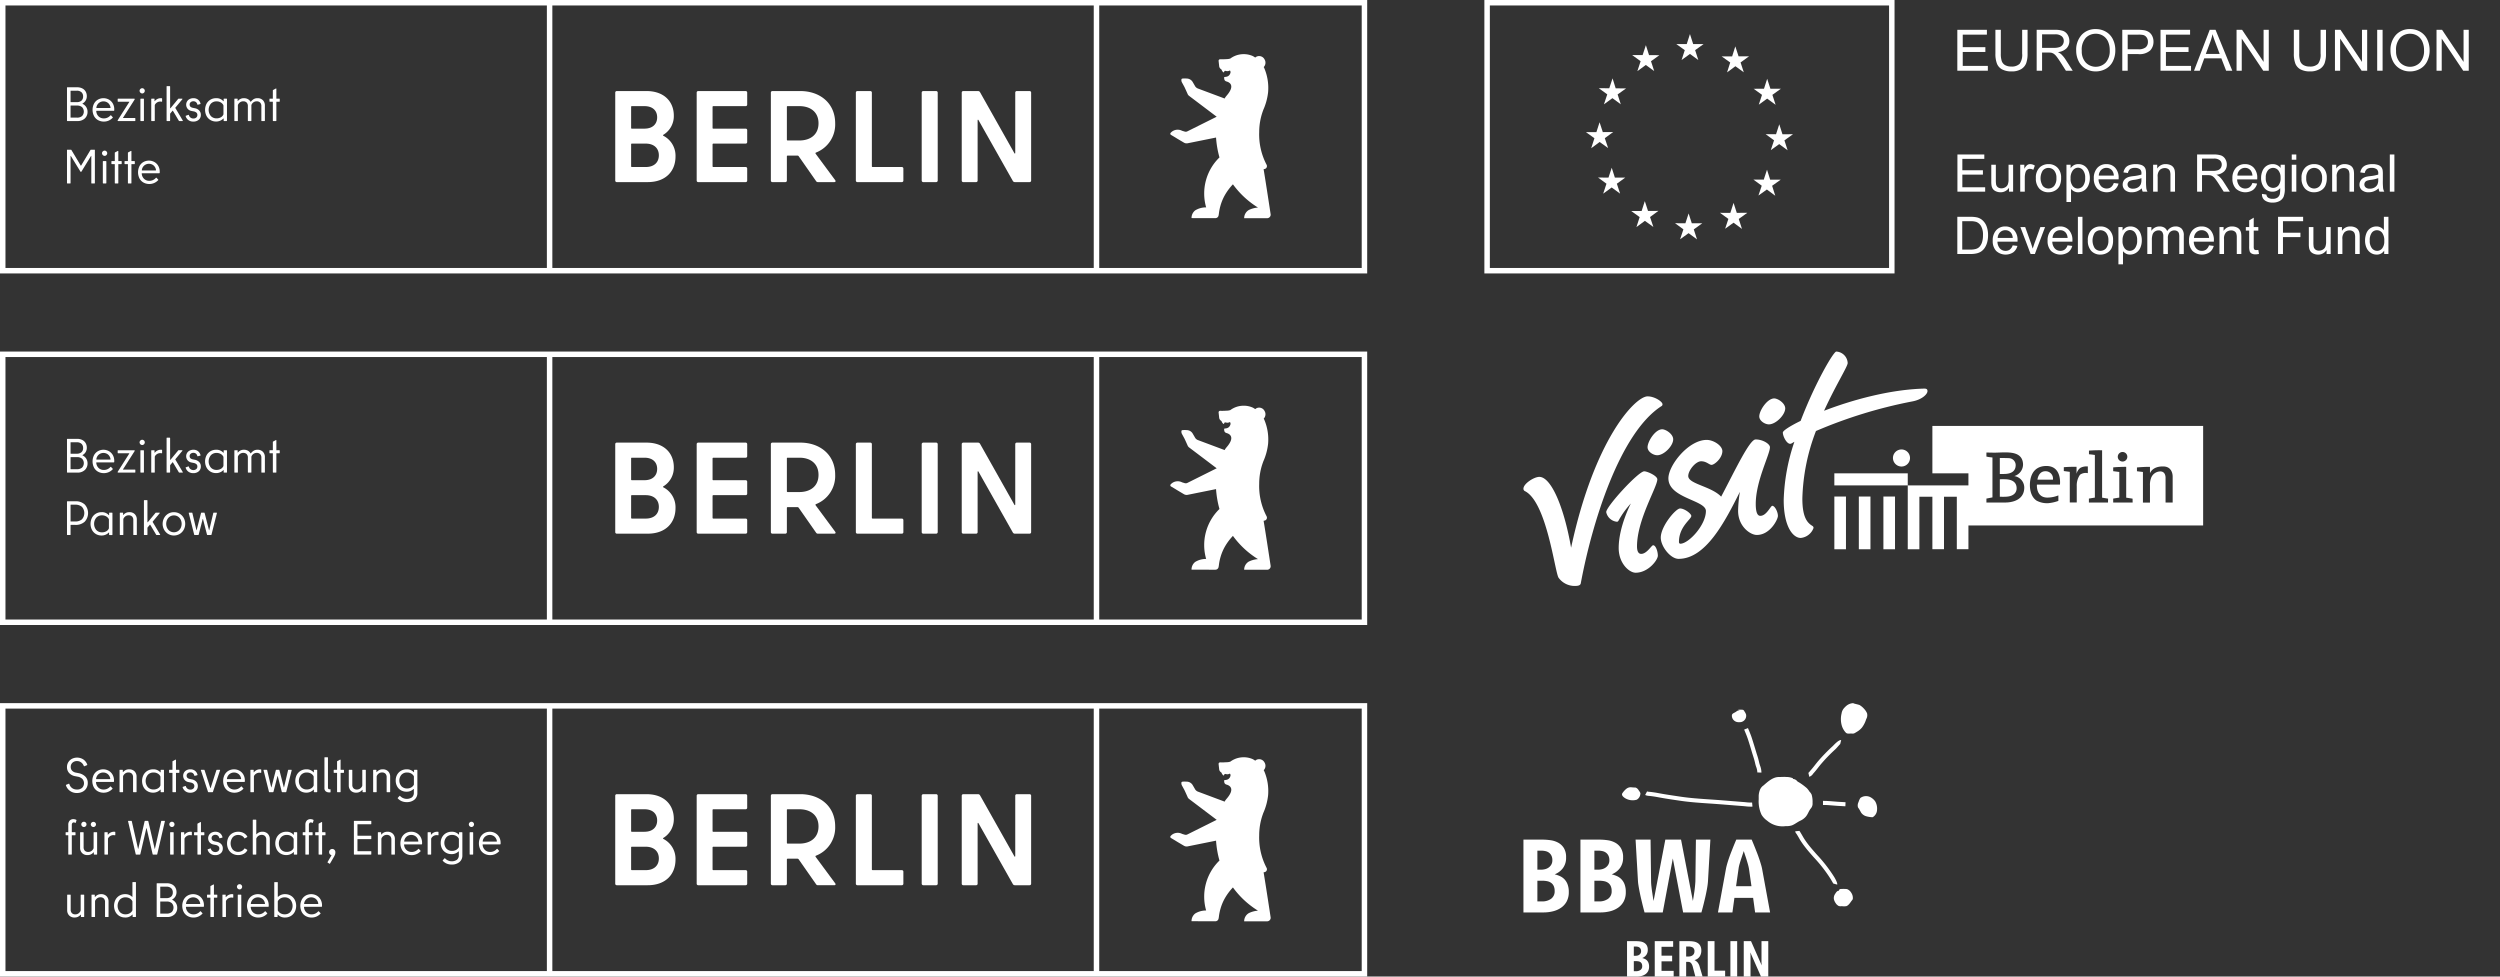 <svg id="logo" xmlns="http://www.w3.org/2000/svg" viewBox="0 0 640 250"><rect x="0" y="0" width="640" height="250" fill="#333333" stroke="none"/><defs><style>.cls-1{fill:#fff;}</style></defs><path class="cls-1" d="M0,70H350V0H0ZM281.4,1.4h67.2V68.6H281.4Zm-140,0H280V68.6H141.4ZM1.4,1.4h138.6V68.6h-138.6Z"/><path class="cls-1" d="M263.57,23.31h-3.267a.385.385,0,0,0-.399.4V39.127c0,.2-.134.266-.234.066l-8.799-15.618a.588.588,0,0,0-.5-.266h-3.766a.385.385,0,0,0-.4.4V46.22a.385.385,0,0,0,.4.4h3.266a.385.385,0,0,0,.4-.4V30.836c0-.2.134-.266.234-.067L259.304,46.353a.587.587,0,0,0,.5.267h3.766a.385.385,0,0,0,.4-.4V23.71A.385.385,0,0,0,263.57,23.31Z"/><path class="cls-1" d="M169.832,34.765c-.134-.1-.134-.2,0-.266a5.577,5.577,0,0,0,2.666-4.895c0-3.563-2.466-6.294-6.999-6.294h-7.599a.385.385,0,0,0-.399.4V46.22a.385.385,0,0,0,.399.4h7.899c4.666,0,7.132-2.831,7.132-6.56A5.725,5.725,0,0,0,169.832,34.765Zm-8.265-7.393a.177.177,0,0,1,.199-.2h3.2c2.1,0,3.266,1.132,3.266,2.864,0,1.732-1.166,2.897-3.266,2.897h-3.2a.176.176,0,0,1-.199-.2Zm3.732,15.384h-3.533a.191.191,0,0,1-.199-.199V36.963a.177.177,0,0,1,.199-.2h3.533c2.167,0,3.367,1.232,3.367,2.997C168.665,41.558,167.465,42.757,165.299,42.757Z"/><path class="cls-1" d="M190.882,23.31H178.751a.385.385,0,0,0-.4.4V46.22a.385.385,0,0,0,.4.4h12.131a.385.385,0,0,0,.4-.4V43.156a.385.385,0,0,0-.4-.4h-8.265a.191.191,0,0,1-.2-.199V36.963a.192.192,0,0,1,.2-.2h8.265a.385.385,0,0,0,.4-.399v-3.03a.385.385,0,0,0-.4-.4h-8.265a.177.177,0,0,1-.2-.2V27.372a.192.192,0,0,1,.2-.2h8.265a.385.385,0,0,0,.4-.399V23.71A.385.385,0,0,0,190.882,23.31Z"/><path class="cls-1" d="M236.356,23.31h3.3a.399.399,0,0,1,.399.399V46.22a.4.4,0,0,1-.4.4H236.356a.4.4,0,0,1-.4-.4V23.71A.4.4,0,0,1,236.356,23.31Z"/><path class="cls-1" d="M208.807,39.36a.192.192,0,0,1,.066-.299,7.71,7.71,0,0,0,4.933-7.492c0-5.195-3.933-8.259-8.933-8.259h-7.132a.385.385,0,0,0-.4.4V46.22a.385.385,0,0,0,.4.4h3.299a.386.386,0,0,0,.4-.4V40.026a.192.192,0,0,1,.2-.2H204.174a.413.413,0,0,1,.267.133l4.466,6.393a.531.531,0,0,0,.467.267h4.199c.334,0,.433-.234.234-.5Zm-4.166-3.396h-3a.192.192,0,0,1-.2-.2V27.372a.177.177,0,0,1,.2-.2h3.033c2.699,0,4.866,1.432,4.866,4.396C209.54,34.532,207.373,35.964,204.641,35.964Z"/><path class="cls-1" d="M230.863,42.757h-7.466a.192.192,0,0,1-.2-.199V23.71A.385.385,0,0,0,222.798,23.31h-3.3a.385.385,0,0,0-.399.4V46.22a.385.385,0,0,0,.399.4h11.365a.385.385,0,0,0,.4-.4V43.156A.385.385,0,0,0,230.863,42.757Z"/><path class="cls-1" d="M323.483,43.322c.163-.033.253-.053.253-.053a.754.754,0,0,0,.499-1.119,16.654,16.654,0,0,1-1.88-8.308,15.916,15.916,0,0,1,.866-5.198c.032-.093.066-.186.1-.278.02-.057.06-.182.068-.202a15.254,15.254,0,0,0,1.245-4.55,12.954,12.954,0,0,0-1.012-6.242c-.037-.067-.075-.133-.112-.198a1.627,1.627,0,0,0,.212-1.97,1.553,1.553,0,0,0-2.075-.69c-.073.042-.245.162-.321.218-.126-.093-.2-.14-.2-.14-.004-.003-.195-.128-.363-.216l-.064-.033a5.656,5.656,0,0,0-2.314-.483,5.807,5.807,0,0,0-1.184.122,5.734,5.734,0,0,0-2.247,1.008,3.424,3.424,0,0,1-.711.135l-.939.045c-.442.019-.946-.003-.946-.003a.4.4,0,0,0-.399.4c0,.02.145,1.31.145,1.314a1.061,1.061,0,0,0,.442.803l.031.022a.351.351,0,0,1,.149.153,1.447,1.447,0,0,0,.455.647.122.122,0,0,0,.183-.053c.179-.703.599.056,1.396-.377.206-.111.315.387.229.604l-.074.188a1.262,1.262,0,0,1-.993.785c-.354.051-.557.087-.552.136.042.398-.005.741.4.98a.934.934,0,0,0,.177.078c.62.163,2.429.856.129,3.57a5.871,5.871,0,0,0-.386.486,1.583,1.583,0,0,0-.127.22l-.048.098L306.598,22.634a1.574,1.574,0,0,1-.604-.491l-.68-1.17a1.799,1.799,0,0,0-1.527-.867,6.135,6.135,0,0,0-.962-.003c-.205.011-.324.059-.368.179a1.246,1.246,0,0,0,.149.866l.594,1.09c.052.077.8,1.75.8,1.75a1.233,1.233,0,0,0,.371.528c.015.013,7.098,5.364,7.098,5.364l-7.48,3.732a.918.918,0,0,1-.703.072l-.67-.203a2.434,2.434,0,0,0-2.685.286c-.005.004-.211.201-.211.201a.355.355,0,0,0,.103.593s1.181.694,1.441.872L303.1,36.521a1.344,1.344,0,0,0,.945.154l7.262-1.465a25.063,25.063,0,0,0,.876,5.091A12.864,12.864,0,0,0,308.774,53.088a5.284,5.284,0,0,0-2.806.771,2.467,2.467,0,0,0-.937,1.974l5.671.013.48-.003a.816.816,0,0,0,.752-.601,4.007,4.007,0,0,0,.104-.588,12.751,12.751,0,0,1,1.333-4.348A14.395,14.395,0,0,1,315.629,47.183a22.537,22.537,0,0,0,6.415,5.953,6.337,6.337,0,0,0-2.363.633,2.43,2.43,0,0,0-1.175,2.091h5.875a.911.911,0,0,0,.863-.617.982.982,0,0,0,.03-.114c.005-.028.01-.056.012-.084a.889.889,0,0,0-.001-.185S324.062,46.744,323.483,43.322Z"/><path class="cls-1" d="M17.275,30.988h2.494a2.69,2.69,0,0,0,1.95-.667,2.261,2.261,0,0,0,.691-1.704A2.204,2.204,0,0,0,21.176,26.605c-.082-.041-.082-.087,0-.135a2.031,2.031,0,0,0,.766-.76,2.112,2.112,0,0,0,.284-1.08,2.365,2.365,0,0,0-.289-1.173,2.054,2.054,0,0,0-.854-.816,2.837,2.837,0,0,0-1.339-.296H17.275a.111.111,0,0,0-.125.123V30.865A.11.11,0,0,0,17.275,30.988Zm.789-7.704a.056.056,0,0,1,.062-.062h1.507a1.74,1.74,0,0,1,1.223.39,1.398,1.398,0,0,1,.42,1.08,1.379,1.379,0,0,1-.42,1.074,1.758,1.758,0,0,1-1.223.383H18.126a.055.055,0,0,1-.062-.061Zm0,3.803a.056.056,0,0,1,.062-.062H19.682a1.92,1.92,0,0,1,1.326.407,1.656,1.656,0,0,1,0,2.273,1.913,1.913,0,0,1-1.326.407H18.126a.055.055,0,0,1-.062-.061Z"/><path class="cls-1" d="M28.845,29.988l-.408-.444c-.048-.058-.119-.041-.21.05a2.183,2.183,0,0,1-1.617.716,1.903,1.903,0,0,1-1.339-.482,2.016,2.016,0,0,1-.624-1.297c-.026-.106.011-.16.111-.16h4.359a.117.117,0,0,0,.123-.099,2.406,2.406,0,0,0,.011-.284,2.975,2.975,0,0,0-.357-1.463,2.627,2.627,0,0,0-.993-1.018,2.908,2.908,0,0,0-2.84,0,2.609,2.609,0,0,0-1.001,1.05,3.55,3.55,0,0,0,.007,3.142,2.594,2.594,0,0,0,1.031,1.055,3.039,3.039,0,0,0,1.512.37A3.006,3.006,0,0,0,27.826,30.872a3.156,3.156,0,0,0,1.019-.723A.097.097,0,0,0,28.845,29.988Zm-4.173-2.47a1.841,1.841,0,0,1,.61-1.129,1.877,1.877,0,0,1,2.396-.013,1.881,1.881,0,0,1,.612,1.131c.024.098-.013.147-.111.147h-3.396c-.082,0-.125-.024-.125-.074Z"/><path class="cls-1" d="M34.523,30.211H31.548c-.06,0-.075-.026-.051-.074L34.448,25.507a.233.233,0,0,0,.038-.123q0-.123-.136-.123H30.252a.11.11,0,0,0-.125.123v.531a.11.11,0,0,0,.125.123h2.802c.05,0,.061.024.038.074l-2.939,4.63a.194.194,0,0,0-.037.123c0,.082.048.123.147.123h4.26a.109.109,0,0,0,.123-.123v-.518Q34.647,30.211,34.523,30.211Z"/><path class="cls-1" d="M36.067,25.26H36.722a.123.123,0,0,1,.123.123v5.48a.125.125,0,0,1-.125.125h-.654a.123.123,0,0,1-.123-.123V25.384A.123.123,0,0,1,36.067,25.26Z"/><path class="cls-1" d="M36.413,23.927a.62.62,0,0,0,.457-.204.66.66,0,0,0,.197-.475.64.64,0,0,0-.197-.469.628.628,0,0,0-.457-.197.66.66,0,0,0-.475.197.631.631,0,0,0-.204.469.698.698,0,0,0,.679.68Z"/><path class="cls-1" d="M41.203,25.137a1.928,1.928,0,0,0-1.555.728c-.026.024-.046.033-.063.024-.017-.007-.026-.028-.026-.061v-.444a.108.108,0,0,0-.122-.123h-.593a.11.11,0,0,0-.125.123V30.865a.11.11,0,0,0,.125.123h.654a.109.109,0,0,0,.124-.123v-3.827a.523.523,0,0,1,.086-.309,1.555,1.555,0,0,1,1.358-.728.834.834,0,0,1,.167.018.886.886,0,0,0,.179.018c.057,0,.086-.037.086-.111v-.655c0-.082-.037-.123-.112-.123A1.149,1.149,0,0,0,41.203,25.137Z"/><path class="cls-1" d="M44.92,27.704a.162.162,0,0,1-.031-.105.231.231,0,0,1,.055-.105l1.729-2.074a.106.106,0,0,0,.024-.112.099.099,0,0,0-.098-.048h-.854a.186.186,0,0,0-.147.074l-1.926,2.334q-.049.062-.085.055c-.026-.004-.037-.031-.037-.081V22.173a.124.124,0,0,0-.037-.087.135.135,0,0,0-.099-.037h-.643a.109.109,0,0,0-.124.123V30.865a.109.109,0,0,0,.124.123h.643a.135.135,0,0,0,.099-.037.127.127,0,0,0,.037-.087V29.224a.36.36,0,0,1,.074-.223l.518-.617a.088.088,0,0,1,.081-.044q.042.006.068.068l1.47,2.47a.197.197,0,0,0,.184.111h.753c.074,0,.112-.024.112-.074a.181.181,0,0,0-.026-.074Z"/><path class="cls-1" d="M49.871,27.704l-.482-.099a1.283,1.283,0,0,1-.63-.284.746.746,0,0,1-.21-.567.757.757,0,0,1,.267-.593,1.013,1.013,0,0,1,.698-.234.972.972,0,0,1,.647.21,1.079,1.079,0,0,1,.352.58c.017.065.051.098.099.098l.05-.011.58-.149c.065-.024.099-.061.099-.111l-.013-.05a1.817,1.817,0,0,0-.66-1.006,1.887,1.887,0,0,0-1.155-.352,2.075,2.075,0,0,0-.957.216,1.597,1.597,0,0,0-.66.599,1.657,1.657,0,0,0,.135,1.895,1.687,1.687,0,0,0,1.0.562l.494.099a1.561,1.561,0,0,1,.735.308.764.764,0,0,1,.267.619.847.847,0,0,1-.272.648,1.12,1.12,0,0,1-.79.253,1.141,1.141,0,0,1-.674-.223,1.084,1.084,0,0,1-.425-.617c-.026-.065-.063-.099-.111-.099l-.05.013-.593.21c-.058.017-.087.05-.087.099l.013.05a1.927,1.927,0,0,0,.698.987,2.005,2.005,0,0,0,1.229.37,2.045,2.045,0,0,0,1.425-.475,1.569,1.569,0,0,0,.525-1.216,1.586,1.586,0,0,0-.426-1.155A2.07,2.07,0,0,0,49.871,27.704Z"/><path class="cls-1" d="M57.982,25.26h-.604a.109.109,0,0,0-.124.123v.481a.052.052,0,0,1-.024.05.042.042,0,0,1-.051-.013,2.314,2.314,0,0,0-1.864-.765,2.781,2.781,0,0,0-1.433.376,2.693,2.693,0,0,0-1.012,1.055,3.457,3.457,0,0,0,0,3.112,2.693,2.693,0,0,0,1.012,1.055,2.781,2.781,0,0,0,1.433.376,2.541,2.541,0,0,0,1.864-.765.042.042,0,0,1,.051-.013.051.051,0,0,1,.024.05V30.865a.109.109,0,0,0,.124.123h.604a.11.11,0,0,0,.125-.123V25.384A.11.11,0,0,0,57.982,25.26Zm-.777,3.901a.501.501,0,0,1-.05.223,1.535,1.535,0,0,1-.667.667,2.15,2.15,0,0,1-1.037.247,1.93,1.93,0,0,1-1.475-.599,2.488,2.488,0,0,1,0-3.149,1.93,1.93,0,0,1,1.475-.599,2.086,2.086,0,0,1,1.018.247,1.696,1.696,0,0,1,.685.667.501.501,0,0,1,.05.223Z"/><path class="cls-1" d="M65.898,25.137a1.77,1.77,0,0,0-.928.228,2.851,2.851,0,0,0-.728.648c-.05.057-.089.057-.124,0a1.763,1.763,0,0,0-.672-.643,2.086,2.086,0,0,0-1.018-.234,1.877,1.877,0,0,0-1.495.678c-.024.034-.047.045-.068.037-.02-.007-.03-.028-.03-.061v-.407a.109.109,0,0,0-.124-.123h-.593a.109.109,0,0,0-.123.123V30.865a.109.109,0,0,0,.123.123h.656a.108.108,0,0,0,.122-.123V27.025a.598.598,0,0,1,.062-.271,1.647,1.647,0,0,1,.556-.606,1.364,1.364,0,0,1,.741-.21,1.186,1.186,0,0,1,.888.315,1.257,1.257,0,0,1,.309.921V30.865a.109.109,0,0,0,.123.123h.654a.11.11,0,0,0,.125-.123V27.025a.565.565,0,0,1,.074-.296,1.409,1.409,0,0,1,1.271-.79,1.213,1.213,0,0,1,.896.315,1.246,1.246,0,0,1,.314.921V30.865a.109.109,0,0,0,.123.123H67.688a.108.108,0,0,0,.122-.123V27.025a1.9,1.9,0,0,0-.499-1.358A1.844,1.844,0,0,0,65.898,25.137Z"/><path class="cls-1" d="M71.49,25.26h-.678a.055.055,0,0,1-.062-.062V22.754c0-.067-.028-.099-.087-.099a.13.13,0,0,0-.061.013l-.667.358a.146.146,0,0,0-.088.149v2.024a.055.055,0,0,1-.061.062h-.68a.108.108,0,0,0-.122.123v.531a.108.108,0,0,0,.122.123h.68a.054.054,0,0,1,.061.061V30.865a.11.11,0,0,0,.125.123h.654a.109.109,0,0,0,.124-.123V26.099c0-.041.02-.061.062-.061h.678a.11.11,0,0,0,.125-.123v-.531A.11.11,0,0,0,71.49,25.26Z"/><path class="cls-1" d="M24.163,38.324h-.851a.196.196,0,0,0-.162.087l-2.369,3.952c-.026.041-.045.061-.062.061s-.037-.02-.062-.061l-2.369-3.952a.196.196,0,0,0-.162-.087h-.851a.111.111,0,0,0-.125.123v8.396a.11.11,0,0,0,.125.123h.667a.108.108,0,0,0,.122-.123V39.979c0-.041.011-.067.031-.074.021-.008.04.007.057.048l2.432,3.963a.17.17,0,0,0,.136.087.173.173,0,0,0,.136-.087l2.431-3.963c.017-.041.036-.057.057-.048.02.007.031.033.031.074v6.864a.108.108,0,0,0,.122.123h.667a.11.11,0,0,0,.125-.123v-8.396A.111.111,0,0,0,24.163,38.324Z"/><path class="cls-1" d="M26.447,41.239h.657a.122.122,0,0,1,.122.122v5.483a.124.124,0,0,1-.124.124h-.654a.124.124,0,0,1-.124-.124V41.361A.122.122,0,0,1,26.447,41.239Z"/><path class="cls-1" d="M26.793,38.559a.659.659,0,0,0-.475.197.635.635,0,0,0-.203.47.696.696,0,0,0,.678.679.615.615,0,0,0,.457-.204.661.661,0,0,0,.199-.475.642.642,0,0,0-.199-.47A.624.624,0,0,0,26.793,38.559Z"/><path class="cls-1" d="M30.35,41.239a.055.055,0,0,1-.061-.062V38.732c0-.067-.03-.099-.088-.099a.133.133,0,0,0-.061.013l-.667.357a.145.145,0,0,0-.086.149v2.024a.055.055,0,0,1-.062.062h-.678a.109.109,0,0,0-.123.123v.531a.109.109,0,0,0,.123.123h.678c.043,0,.062.02.062.061v4.766a.109.109,0,0,0,.123.123h.654a.11.11,0,0,0,.125-.123V42.077a.054.054,0,0,1,.061-.061h.679a.109.109,0,0,0,.123-.123v-.531a.109.109,0,0,0-.123-.123Z"/><path class="cls-1" d="M34.388,41.239h-.681a.055.055,0,0,1-.061-.062V38.732c0-.067-.03-.099-.087-.099a.139.139,0,0,0-.062.013l-.667.357a.146.146,0,0,0-.085.149v2.024a.056.056,0,0,1-.062.062h-.678a.11.11,0,0,0-.125.123v.531a.11.11,0,0,0,.125.123h.678a.054.054,0,0,1,.062.061v4.766a.108.108,0,0,0,.122.123h.655a.109.109,0,0,0,.123-.123V42.077a.054.054,0,0,1,.061-.061h.681a.108.108,0,0,0,.122-.123v-.531A.108.108,0,0,0,34.388,41.239Z"/><path class="cls-1" d="M39.542,41.486a2.908,2.908,0,0,0-2.84,0,2.606,2.606,0,0,0-1,1.05,3.555,3.555,0,0,0,.006,3.142,2.593,2.593,0,0,0,1.031,1.055,3.044,3.044,0,0,0,1.514.37,3.006,3.006,0,0,0,1.216-.253,3.139,3.139,0,0,0,1.018-.723.095.095,0,0,0,0-.16l-.407-.444c-.05-.058-.119-.041-.21.05a2.187,2.187,0,0,1-1.617.716,1.908,1.908,0,0,1-1.341-.482,2.015,2.015,0,0,1-.623-1.297c-.026-.106.011-.16.111-.16h4.358a.118.118,0,0,0,.125-.099,2.74,2.74,0,0,0,.011-.284,2.972,2.972,0,0,0-.358-1.463A2.618,2.618,0,0,0,39.542,41.486Zm.278,2.148H36.424c-.082,0-.123-.024-.123-.074l.013-.062a1.835,1.835,0,0,1,.612-1.129,1.875,1.875,0,0,1,2.394-.013,1.874,1.874,0,0,1,.612,1.131C39.955,43.584,39.918,43.633,39.82,43.633Z"/><path class="cls-1" d="M0,160H350V90H0ZM281.4,91.4h67.2v67.2H281.4Zm-140,0H280v67.2H141.4ZM1.4,91.4h138.6v67.2h-138.6Z"/><path class="cls-1" d="M169.832,124.765c-.134-.1-.134-.2,0-.266a5.577,5.577,0,0,0,2.666-4.895c0-3.563-2.466-6.294-6.999-6.294h-7.599a.385.385,0,0,0-.399.4v22.51a.385.385,0,0,0,.399.4h7.899c4.666,0,7.132-2.831,7.132-6.56A5.725,5.725,0,0,0,169.832,124.765Zm-8.265-7.393a.177.177,0,0,1,.199-.2h3.2c2.1,0,3.266,1.132,3.266,2.864,0,1.732-1.166,2.897-3.266,2.897h-3.2a.176.176,0,0,1-.199-.2Zm3.732,15.384h-3.533a.191.191,0,0,1-.199-.199v-5.595a.177.177,0,0,1,.199-.2h3.533c2.167,0,3.367,1.232,3.367,2.997C168.665,131.558,167.465,132.757,165.299,132.757Z"/><path class="cls-1" d="M190.882,113.31H178.751a.385.385,0,0,0-.4.4v22.51a.385.385,0,0,0,.4.4h12.131a.385.385,0,0,0,.4-.4v-3.064a.385.385,0,0,0-.4-.4h-8.265a.191.191,0,0,1-.2-.199v-5.595a.192.192,0,0,1,.2-.2h8.265a.385.385,0,0,0,.4-.399v-3.03a.385.385,0,0,0-.4-.4h-8.265a.177.177,0,0,1-.2-.2V117.373a.192.192,0,0,1,.2-.2h8.265a.385.385,0,0,0,.4-.399v-3.064A.385.385,0,0,0,190.882,113.31Z"/><path class="cls-1" d="M208.807,129.36a.192.192,0,0,1,.066-.299,7.71,7.71,0,0,0,4.933-7.493c0-5.195-3.933-8.259-8.933-8.259h-7.132a.385.385,0,0,0-.4.4v22.51a.385.385,0,0,0,.4.4h3.299a.386.386,0,0,0,.4-.4v-6.194a.192.192,0,0,1,.2-.2H204.174a.412.412,0,0,1,.267.134l4.466,6.393a.531.531,0,0,0,.467.267h4.199c.334,0,.433-.233.234-.5Zm-4.166-3.396h-3a.192.192,0,0,1-.2-.2V117.373a.177.177,0,0,1,.2-.2h3.033c2.699,0,4.866,1.432,4.866,4.396C209.54,124.532,207.373,125.964,204.641,125.964Z"/><path class="cls-1" d="M230.863,132.757h-7.466a.192.192,0,0,1-.2-.199V113.71a.385.385,0,0,0-.399-.4h-3.3a.385.385,0,0,0-.399.4v22.51a.385.385,0,0,0,.399.4h11.365a.385.385,0,0,0,.4-.4v-3.064A.385.385,0,0,0,230.863,132.757Z"/><path class="cls-1" d="M263.57,113.31h-3.267a.385.385,0,0,0-.399.4v15.418c0,.2-.134.266-.234.066l-8.799-15.618a.588.588,0,0,0-.5-.266h-3.766a.385.385,0,0,0-.4.4v22.51a.385.385,0,0,0,.4.4h3.266a.385.385,0,0,0,.4-.4V120.836c0-.2.134-.266.234-.067L259.304,136.353a.587.587,0,0,0,.5.267h3.766a.385.385,0,0,0,.4-.4V113.71A.385.385,0,0,0,263.57,113.31Z"/><path class="cls-1" d="M236.356,113.31h3.3a.399.399,0,0,1,.399.399v22.511a.4.4,0,0,1-.4.4H236.356a.4.4,0,0,1-.4-.4V113.71A.4.4,0,0,1,236.356,113.31Z"/><path class="cls-1" d="M323.483,133.322c.163-.033.253-.053.253-.053a.754.754,0,0,0,.499-1.119,16.654,16.654,0,0,1-1.88-8.308,15.916,15.916,0,0,1,.866-5.198c.032-.093.066-.186.1-.278.02-.057.06-.182.068-.202a15.254,15.254,0,0,0,1.245-4.55,12.954,12.954,0,0,0-1.012-6.242c-.037-.067-.075-.133-.112-.198a1.627,1.627,0,0,0,.212-1.97,1.553,1.553,0,0,0-2.075-.69c-.073.042-.245.162-.321.218-.126-.093-.2-.14-.2-.14-.004-.003-.195-.128-.363-.216l-.064-.033a5.656,5.656,0,0,0-2.314-.483,5.812,5.812,0,0,0-1.184.121,5.735,5.735,0,0,0-2.247,1.008,3.421,3.421,0,0,1-.711.135l-.939.045c-.442.019-.946-.003-.946-.003a.4.4,0,0,0-.399.4c0,.02.145,1.31.145,1.314a1.061,1.061,0,0,0,.442.803l.031.022a.351.351,0,0,1,.149.153,1.446,1.446,0,0,0,.455.647.122.122,0,0,0,.183-.053c.179-.703.599.056,1.396-.377.206-.111.315.387.229.604l-.074.188a1.262,1.262,0,0,1-.993.785c-.354.051-.557.087-.552.136.042.398-.005.741.4.98a.934.934,0,0,0,.177.078c.62.163,2.429.856.129,3.57a5.878,5.878,0,0,0-.386.487,1.583,1.583,0,0,0-.127.22l-.048.098-6.914-2.587a1.574,1.574,0,0,1-.604-.491l-.68-1.17a1.799,1.799,0,0,0-1.527-.867,6.135,6.135,0,0,0-.962-.003c-.205.011-.324.059-.368.179a1.246,1.246,0,0,0,.149.866l.594,1.09c.052.077.8,1.75.8,1.75a1.233,1.233,0,0,0,.371.528c.015.013,7.098,5.364,7.098,5.364l-7.48,3.732a.918.918,0,0,1-.703.072l-.67-.203a2.434,2.434,0,0,0-2.685.286c-.005.004-.211.2-.211.2a.355.355,0,0,0,.103.593s1.181.694,1.441.872L303.1,126.521a1.345,1.345,0,0,0,.945.154l7.262-1.465a25.063,25.063,0,0,0,.876,5.091,12.864,12.864,0,0,0-3.409,12.787,5.285,5.285,0,0,0-2.806.771,2.467,2.467,0,0,0-.937,1.974l5.671.013.48-.003a.816.816,0,0,0,.752-.601,4.009,4.009,0,0,0,.104-.588,12.751,12.751,0,0,1,1.333-4.348A14.396,14.396,0,0,1,315.629,137.183a22.537,22.537,0,0,0,6.415,5.953,6.337,6.337,0,0,0-2.363.633,2.43,2.43,0,0,0-1.175,2.091h5.875a.911.911,0,0,0,.863-.617.986.986,0,0,0,.03-.114c.005-.028.01-.056.012-.084a.889.889,0,0,0-.001-.185S324.062,136.744,323.483,133.322Z"/><path class="cls-1" d="M17.275,120.989h2.494a2.693,2.693,0,0,0,1.95-.667,2.263,2.263,0,0,0,.691-1.704,2.202,2.202,0,0,0-1.234-2.013c-.082-.041-.082-.087,0-.135a2.029,2.029,0,0,0,.766-.76,2.113,2.113,0,0,0,.284-1.08,2.367,2.367,0,0,0-.289-1.173,2.052,2.052,0,0,0-.854-.815,2.837,2.837,0,0,0-1.339-.296H17.275a.11.11,0,0,0-.125.123v8.396A.11.11,0,0,0,17.275,120.989Zm.789-7.705a.055.055,0,0,1,.062-.062h1.507a1.739,1.739,0,0,1,1.223.389,1.401,1.401,0,0,1,.42,1.08,1.38,1.38,0,0,1-.42,1.074,1.758,1.758,0,0,1-1.223.383H18.126a.055.055,0,0,1-.062-.062Zm0,3.803a.055.055,0,0,1,.062-.062H19.682a1.92,1.92,0,0,1,1.326.407,1.656,1.656,0,0,1,0,2.273,1.917,1.917,0,0,1-1.326.407H18.126a.055.055,0,0,1-.062-.062Z"/><path class="cls-1" d="M27.9,115.507a2.908,2.908,0,0,0-2.84,0,2.613,2.613,0,0,0-1.001,1.05,3.55,3.55,0,0,0,.007,3.142,2.593,2.593,0,0,0,1.031,1.055,3.038,3.038,0,0,0,1.512.37A2.995,2.995,0,0,0,27.826,120.872a3.165,3.165,0,0,0,1.019-.723.097.097,0,0,0,0-.16l-.408-.445c-.048-.057-.119-.041-.21.05a2.18,2.18,0,0,1-1.617.716,1.903,1.903,0,0,1-1.339-.482,2.018,2.018,0,0,1-.624-1.297c-.026-.107.011-.16.111-.16h4.359a.118.118,0,0,0,.123-.099,2.412,2.412,0,0,0,.011-.284,2.98,2.98,0,0,0-.357-1.463A2.632,2.632,0,0,0,27.9,115.507Zm.278,2.148h-3.396c-.082,0-.125-.025-.125-.074l.014-.062a1.839,1.839,0,0,1,.61-1.129,1.878,1.878,0,0,1,2.396-.013,1.88,1.88,0,0,1,.612,1.13C28.313,117.606,28.276,117.655,28.178,117.655Z"/><path class="cls-1" d="M34.647,120.866v-.519q0-.136-.123-.136H31.548c-.06,0-.075-.025-.051-.074l2.951-4.63a.233.233,0,0,0,.038-.123q0-.123-.136-.123H30.252a.11.11,0,0,0-.125.123v.531a.11.11,0,0,0,.125.123h2.802c.05,0,.061.025.038.074l-2.939,4.63a.194.194,0,0,0-.037.123c0,.082.048.123.147.123h4.26A.109.109,0,0,0,34.647,120.866Z"/><path class="cls-1" d="M36.869,113.722a.658.658,0,0,0,.197-.475.638.638,0,0,0-.197-.469.629.629,0,0,0-.457-.198.66.66,0,0,0-.475.198.63.63,0,0,0-.204.469.698.698,0,0,0,.679.68A.62.62,0,0,0,36.869,113.722Z"/><path class="cls-1" d="M36.067,115.26H36.722a.123.123,0,0,1,.123.123v5.482a.123.123,0,0,1-.123.123H36.068a.125.125,0,0,1-.125-.125v-5.481A.123.123,0,0,1,36.067,115.26Z"/><path class="cls-1" d="M41.203,115.137a1.927,1.927,0,0,0-1.555.728c-.026.024-.046.033-.063.024-.017-.008-.026-.028-.026-.062v-.444a.108.108,0,0,0-.122-.123h-.593a.11.11,0,0,0-.125.123v5.482a.11.11,0,0,0,.125.123h.654a.109.109,0,0,0,.124-.123v-3.828a.521.521,0,0,1,.086-.309,1.556,1.556,0,0,1,1.358-.728.887.887,0,0,1,.167.018.891.891,0,0,0,.179.018c.057,0,.086-.037.086-.111v-.655c0-.082-.037-.123-.112-.123A1.053,1.053,0,0,0,41.203,115.137Z"/><path class="cls-1" d="M42.772,120.989h.641a.136.136,0,0,0,.099-.037.122.122,0,0,0,.037-.087v-1.642a.371.371,0,0,1,.074-.223l.519-.617a.085.085,0,0,1,.079-.043q.042.006.068.068l1.47,2.469a.198.198,0,0,0,.184.111h.755c.074,0,.111-.025.111-.074a.186.186,0,0,0-.026-.075l-1.864-3.136a.169.169,0,0,1-.031-.104.231.231,0,0,1,.057-.105l1.728-2.075a.091.091,0,0,0-.074-.16h-.853a.186.186,0,0,0-.148.074l-1.926,2.334c-.032.041-.061.06-.086.056-.026-.004-.037-.031-.037-.081v-5.469a.12.12,0,0,0-.037-.087.136.136,0,0,0-.099-.037h-.641a.11.11,0,0,0-.125.123v8.692A.11.11,0,0,0,42.772,120.989Z"/><path class="cls-1" d="M50.889,120.649a1.564,1.564,0,0,0,.525-1.216,1.587,1.587,0,0,0-.426-1.155,2.065,2.065,0,0,0-1.118-.575l-.481-.099a1.284,1.284,0,0,1-.63-.284.742.742,0,0,1-.21-.568.761.761,0,0,1,.265-.593,1.018,1.018,0,0,1,.698-.234.978.978,0,0,1,.648.21,1.099,1.099,0,0,1,.352.58c.016.066.05.099.099.099l.05-.012.579-.148c.067-.025.099-.062.099-.111l-.011-.05a1.822,1.822,0,0,0-.661-1.006,1.888,1.888,0,0,0-1.155-.352,2.08,2.08,0,0,0-.956.216,1.609,1.609,0,0,0-.661.599,1.654,1.654,0,0,0,.136,1.895,1.683,1.683,0,0,0,.998.562l.495.099a1.555,1.555,0,0,1,.733.309.757.757,0,0,1,.267.618.846.846,0,0,1-.272.648,1.116,1.116,0,0,1-.789.253,1.145,1.145,0,0,1-.674-.222,1.097,1.097,0,0,1-.427-.617c-.024-.066-.061-.099-.111-.099l-.048.013-.593.21c-.058.016-.086.049-.086.099l.013.05a1.91,1.91,0,0,0,.698.987,2.002,2.002,0,0,0,1.228.37A2.039,2.039,0,0,0,50.889,120.649Z"/><path class="cls-1" d="M57.378,115.26a.108.108,0,0,0-.122.123v.482a.049.049,0,0,1-.026.049.04.04,0,0,1-.05-.012,2.315,2.315,0,0,0-1.864-.765,2.781,2.781,0,0,0-1.433.377,2.694,2.694,0,0,0-1.012,1.055,3.443,3.443,0,0,0,0,3.112,2.695,2.695,0,0,0,1.012,1.055,2.782,2.782,0,0,0,1.433.377,2.539,2.539,0,0,0,1.864-.765.041.041,0,0,1,.05-.013.05.05,0,0,1,.026.05v.482a.108.108,0,0,0,.122.123h.606a.109.109,0,0,0,.123-.123v-5.482a.109.109,0,0,0-.123-.123Zm-.173,3.902a.493.493,0,0,1-.048.222,1.539,1.539,0,0,1-.667.667,2.152,2.152,0,0,1-1.038.247,1.929,1.929,0,0,1-1.475-.599,2.487,2.487,0,0,1,0-3.149,1.929,1.929,0,0,1,1.475-.599,2.081,2.081,0,0,1,1.018.247,1.694,1.694,0,0,1,.687.667.493.493,0,0,1,.048.222Z"/><path class="cls-1" d="M65.898,115.137a1.772,1.772,0,0,0-.926.228,2.855,2.855,0,0,0-.728.648c-.05.057-.091.057-.125,0a1.773,1.773,0,0,0-.672-.643,2.086,2.086,0,0,0-1.018-.234,1.875,1.875,0,0,0-1.494.679c-.024.033-.047.045-.068.037-.021-.008-.03-.028-.03-.062v-.407a.11.11,0,0,0-.125-.123h-.593a.108.108,0,0,0-.122.123v5.482a.108.108,0,0,0,.122.123h.656a.109.109,0,0,0,.123-.123v-3.84a.62.62,0,0,1,.061-.272,1.675,1.675,0,0,1,.556-.605,1.366,1.366,0,0,1,.741-.21,1.189,1.189,0,0,1,.889.315,1.261,1.261,0,0,1,.308.92v3.692a.11.11,0,0,0,.125.123h.654a.109.109,0,0,0,.123-.123v-3.84a.578.578,0,0,1,.074-.296,1.411,1.411,0,0,1,1.273-.79,1.21,1.21,0,0,1,.895.315,1.246,1.246,0,0,1,.315.92v3.692a.108.108,0,0,0,.123.123H67.688a.109.109,0,0,0,.123-.123v-3.84a1.896,1.896,0,0,0-.501-1.358A1.843,1.843,0,0,0,65.898,115.137Z"/><path class="cls-1" d="M70.812,115.26a.055.055,0,0,1-.062-.062v-2.445c0-.066-.028-.099-.085-.099a.146.146,0,0,0-.062.012l-.667.358a.146.146,0,0,0-.086.148v2.025a.055.055,0,0,1-.061.062H69.108a.109.109,0,0,0-.123.123v.531a.109.109,0,0,0,.123.123h.679a.055.055,0,0,1,.061.062v4.766a.109.109,0,0,0,.124.123h.655a.108.108,0,0,0,.122-.123v-4.766a.055.055,0,0,1,.062-.062h.679a.109.109,0,0,0,.123-.123v-.531a.109.109,0,0,0-.123-.123Z"/><path class="cls-1" d="M19.286,128.324H17.275a.11.11,0,0,0-.125.123v8.397a.11.11,0,0,0,.125.123h.667a.108.108,0,0,0,.122-.123v-2.408a.055.055,0,0,1,.062-.062h1.16a3.355,3.355,0,0,0,2.396-.815,3.259,3.259,0,0,0,0-4.42A3.355,3.355,0,0,0,19.286,128.324Zm1.68,4.63a2.587,2.587,0,0,1-1.765.543H18.126a.055.055,0,0,1-.062-.062v-4.173a.055.055,0,0,1,.062-.062h1.075a2.591,2.591,0,0,1,1.765.543,2.396,2.396,0,0,1,0,3.21Z"/><path class="cls-1" d="M28.053,131.239a.108.108,0,0,0-.122.123v.482a.049.049,0,0,1-.026.049.04.04,0,0,1-.049-.012,2.315,2.315,0,0,0-1.864-.765,2.783,2.783,0,0,0-1.433.377,2.694,2.694,0,0,0-1.011,1.055,3.443,3.443,0,0,0,0,3.112,2.694,2.694,0,0,0,1.011,1.055,2.783,2.783,0,0,0,1.433.377,2.54,2.54,0,0,0,1.864-.765.041.041,0,0,1,.049-.013.05.05,0,0,1,.026.05v.482a.108.108,0,0,0,.122.123h.606a.109.109,0,0,0,.124-.123v-5.482a.109.109,0,0,0-.124-.123Zm-.173,3.902a.495.495,0,0,1-.048.222,1.54,1.54,0,0,1-.667.667,2.152,2.152,0,0,1-1.038.247,1.929,1.929,0,0,1-1.475-.599,2.487,2.487,0,0,1,0-3.149,1.929,1.929,0,0,1,1.475-.599,2.082,2.082,0,0,1,1.019.247,1.696,1.696,0,0,1,.687.667.495.495,0,0,1,.048.222Z"/><path class="cls-1" d="M33.103,131.116a1.917,1.917,0,0,0-.84.172,2.104,2.104,0,0,0-.654.506c-.024.033-.047.045-.068.037-.021-.008-.03-.028-.03-.062v-.407a.11.11,0,0,0-.125-.123h-.593a.108.108,0,0,0-.122.123v5.482a.108.108,0,0,0,.122.123h.655a.109.109,0,0,0,.123-.123v-3.852a.591.591,0,0,1,.061-.26,1.674,1.674,0,0,1,.556-.605,1.365,1.365,0,0,1,.74-.21,1.19,1.19,0,0,1,.889.315,1.262,1.262,0,0,1,.308.92v3.692a.11.11,0,0,0,.125.123h.654a.109.109,0,0,0,.124-.123v-3.84a1.889,1.889,0,0,0-.506-1.358A1.868,1.868,0,0,0,33.103,131.116Z"/><path class="cls-1" d="M39.117,133.683a.157.157,0,0,1-.03-.104.218.218,0,0,1,.054-.105L40.87,131.399a.1.1,0,0,0,.024-.111.099.099,0,0,0-.098-.049h-.853a.186.186,0,0,0-.148.074l-1.926,2.334c-.034.041-.063.06-.087.056s-.037-.031-.037-.081v-5.469a.121.121,0,0,0-.037-.087.134.134,0,0,0-.099-.037h-.643a.108.108,0,0,0-.122.123v8.692a.108.108,0,0,0,.122.123H37.61a.134.134,0,0,0,.099-.037.122.122,0,0,0,.037-.086v-1.642a.361.361,0,0,1,.074-.223l.518-.617a.089.089,0,0,1,.082-.043c.028.004.051.027.067.068l1.47,2.469a.2.2,0,0,0,.186.111H40.894c.074,0,.112-.025.112-.074a.202.202,0,0,0-.024-.074Z"/><path class="cls-1" d="M46.001,131.516a2.918,2.918,0,0,0-2.952,0,2.859,2.859,0,0,0-1.037,1.087,3.171,3.171,0,0,0,0,3,2.848,2.848,0,0,0,1.037,1.087,2.914,2.914,0,0,0,2.952,0,2.844,2.844,0,0,0,1.036-1.087,3.17,3.17,0,0,0,0-3A2.855,2.855,0,0,0,46.001,131.516Zm.247,3.673a2.016,2.016,0,0,1-.704.784,1.936,1.936,0,0,1-2.039,0,2.002,2.002,0,0,1-.704-.784,2.453,2.453,0,0,1,0-2.173,2.005,2.005,0,0,1,.704-.784,1.936,1.936,0,0,1,2.039,0,2.018,2.018,0,0,1,.704.784,2.465,2.465,0,0,1,0,2.173Z"/><path class="cls-1" d="M55.414,131.239h-.667a.133.133,0,0,0-.148.111l-1.026,4.334c-.008.033-.021.049-.037.049-.017,0-.03-.016-.037-.049l-1.111-4.334a.14.14,0,0,0-.136-.111h-.656a.14.14,0,0,0-.136.111l-1.109,4.334c-.009.033-.023.049-.038.049-.015,0-.028-.016-.037-.049l-1.025-4.334c-.007-.074-.057-.111-.148-.111H48.438c-.082,0-.123.033-.123.099l.013.037,1.382,5.482a.128.128,0,0,0,.136.111h.866a.158.158,0,0,0,.16-.135L51.882,132.893a.046.046,0,0,1,.044-.037c.021,0,.035.013.044.037l1.012,3.939a.158.158,0,0,0,.16.135h.865a.118.118,0,0,0,.136-.111L55.525,131.374a.109.109,0,0,0-.018-.099A.113.113,0,0,0,55.414,131.239Z"/><path class="cls-1" d="M0,180v70H350V180ZM140,248.6H1.4V181.4H140Zm140,0H141.4V181.4H280Zm68.6,0H281.4V181.4h67.2Z"/><path class="cls-1" d="M236.356,203.31h3.3a.399.399,0,0,1,.399.399v22.511a.4.4,0,0,1-.4.4h-3.3a.399.399,0,0,1-.399-.399V203.71A.4.4,0,0,1,236.356,203.31Z"/><path class="cls-1" d="M178.751,226.62h12.131a.385.385,0,0,0,.4-.4v-3.064a.385.385,0,0,0-.4-.4H182.617a.192.192,0,0,1-.2-.199v-5.595a.192.192,0,0,1,.2-.2h8.265a.385.385,0,0,0,.4-.399v-3.03a.385.385,0,0,0-.4-.4H182.617a.177.177,0,0,1-.2-.2v-5.361a.192.192,0,0,1,.2-.2h8.265a.385.385,0,0,0,.4-.399v-3.064a.385.385,0,0,0-.4-.4H178.751a.385.385,0,0,0-.4.4v22.51A.385.385,0,0,0,178.751,226.62Z"/><path class="cls-1" d="M246.606,226.62h3.266a.385.385,0,0,0,.4-.4V210.836c0-.2.133-.266.234-.067l8.798,15.584a.587.587,0,0,0,.5.267h3.766a.385.385,0,0,0,.4-.4v-22.51a.385.385,0,0,0-.4-.4h-3.267a.385.385,0,0,0-.399.4v15.418c0,.2-.134.266-.234.066l-8.798-15.618a.588.588,0,0,0-.5-.266h-3.766a.385.385,0,0,0-.4.4v22.51A.385.385,0,0,0,246.606,226.62Z"/><path class="cls-1" d="M219.498,226.62h11.365a.385.385,0,0,0,.4-.4v-3.064a.385.385,0,0,0-.4-.4h-7.466a.192.192,0,0,1-.2-.199V203.71a.385.385,0,0,0-.4-.4h-3.3a.385.385,0,0,0-.399.4v22.51A.385.385,0,0,0,219.498,226.62Z"/><path class="cls-1" d="M197.742,226.62h3.299a.386.386,0,0,0,.4-.4v-6.194a.192.192,0,0,1,.199-.2h2.533a.412.412,0,0,1,.267.133l4.466,6.393a.531.531,0,0,0,.467.267h4.199c.334,0,.433-.234.234-.5l-5-6.76a.192.192,0,0,1,.067-.299,7.71,7.71,0,0,0,4.933-7.493c0-5.195-3.933-8.259-8.933-8.259h-7.132a.385.385,0,0,0-.4.4v22.51A.385.385,0,0,0,197.742,226.62Zm3.699-19.248a.177.177,0,0,1,.199-.2h3.034c2.699,0,4.866,1.432,4.866,4.396,0,2.964-2.167,4.395-4.899,4.395h-3a.192.192,0,0,1-.199-.2Z"/><path class="cls-1" d="M157.899,226.62h7.899c4.666,0,7.132-2.831,7.132-6.56a5.725,5.725,0,0,0-3.099-5.295c-.133-.1-.133-.2,0-.266a5.576,5.576,0,0,0,2.666-4.895c0-3.563-2.466-6.294-6.999-6.294h-7.599a.385.385,0,0,0-.4.4v22.51A.385.385,0,0,0,157.899,226.62Zm3.667-19.248a.177.177,0,0,1,.2-.2h3.2c2.1,0,3.266,1.132,3.266,2.864,0,1.732-1.166,2.897-3.266,2.897h-3.2a.177.177,0,0,1-.2-.2Zm0,9.59a.177.177,0,0,1,.2-.2h3.533c2.167,0,3.366,1.232,3.366,2.997,0,1.798-1.2,2.997-3.366,2.997h-3.533a.191.191,0,0,1-.2-.199Z"/><path class="cls-1" d="M299.821,214.56s1.181.694,1.441.872l1.838,1.088a1.344,1.344,0,0,0,.945.154l7.262-1.465a25.052,25.052,0,0,0,.876,5.091,12.864,12.864,0,0,0-3.409,12.787,5.286,5.286,0,0,0-2.806.771,2.468,2.468,0,0,0-.937,1.974l5.671.013.48-.003a.815.815,0,0,0,.751-.601,3.992,3.992,0,0,0,.105-.588,12.748,12.748,0,0,1,1.333-4.348,14.392,14.392,0,0,1,2.258-3.124,22.537,22.537,0,0,0,6.415,5.953,6.336,6.336,0,0,0-2.363.633,2.431,2.431,0,0,0-1.175,2.091h5.875a.912.912,0,0,0,.863-.617,1.011,1.011,0,0,0,.03-.114c.005-.028.01-.056.012-.084a.908.908,0,0,0-.001-.185s-1.224-8.116-1.802-11.538c.163-.033.253-.053.253-.053a.754.754,0,0,0,.498-1.119,16.653,16.653,0,0,1-1.88-8.308,15.916,15.916,0,0,1,.866-5.198c.032-.093.066-.186.1-.278.02-.057.06-.182.068-.202a15.254,15.254,0,0,0,1.245-4.55,12.961,12.961,0,0,0-1.012-6.242c-.037-.067-.075-.133-.112-.198a1.628,1.628,0,0,0,.212-1.97,1.553,1.553,0,0,0-2.075-.69c-.073.042-.245.162-.321.218-.127-.093-.2-.14-.2-.14-.004-.003-.195-.128-.363-.216l-.064-.033a5.658,5.658,0,0,0-2.315-.483,5.811,5.811,0,0,0-1.184.121,5.732,5.732,0,0,0-2.247,1.008,3.424,3.424,0,0,1-.711.135l-.939.045c-.442.019-.946-.003-.946-.003a.4.4,0,0,0-.399.4c0,.02.145,1.31.145,1.314a1.061,1.061,0,0,0,.442.803l.031.022a.35.35,0,0,1,.149.153,1.449,1.449,0,0,0,.455.647.122.122,0,0,0,.183-.053c.179-.703.598.056,1.397-.377.206-.111.315.387.229.604l-.074.188a1.262,1.262,0,0,1-.993.785c-.354.051-.557.087-.552.136.043.398-.005.741.4.98a.928.928,0,0,0,.177.078c.62.163,2.429.856.129,3.57a5.873,5.873,0,0,0-.386.486,1.585,1.585,0,0,0-.127.22l-.048.098-6.914-2.588a1.574,1.574,0,0,1-.604-.491l-.681-1.17a1.798,1.798,0,0,0-1.527-.867,6.133,6.133,0,0,0-.962-.003c-.206.011-.325.059-.368.179a1.246,1.246,0,0,0,.15.866l.594,1.09c.052.077.8,1.75.8,1.75a1.234,1.234,0,0,0,.371.528c.015.013,7.098,5.364,7.098,5.364l-7.48,3.732a.918.918,0,0,1-.703.072c-.275-.083-.667-.203-.67-.203a2.434,2.434,0,0,0-2.685.286c-.005.004-.211.201-.211.201A.355.355,0,0,0,299.821,214.56Z"/><path class="cls-1" d="M17.942,202.491a2.942,2.942,0,0,0,1.722.519,3.174,3.174,0,0,0,1.488-.333,2.391,2.391,0,0,0,.975-.914,2.523,2.523,0,0,0,.34-1.297,2.231,2.231,0,0,0-.667-1.704,3.389,3.389,0,0,0-1.692-.84l-.63-.123a1.755,1.755,0,0,1-1.025-.506,1.382,1.382,0,0,1-.345-.963,1.42,1.42,0,0,1,.438-1.074,1.647,1.647,0,0,1,1.192-.42,1.72,1.72,0,0,1,1.031.333,1.95,1.95,0,0,1,.685.914.148.148,0,0,0,.038.061.082.082,0,0,0,.062.026.136.136,0,0,0,.062-.013l.642-.271a.122.122,0,0,0,.087-.112.072.072,0,0,0-.013-.05,2.702,2.702,0,0,0-.987-1.302,2.954,2.954,0,0,0-2.945-.155,2.402,2.402,0,0,0-.92.871,2.28,2.28,0,0,0-.333,1.204,2.206,2.206,0,0,0,.574,1.573,2.768,2.768,0,0,0,1.562.797l.629.123a2.236,2.236,0,0,1,1.167.567,1.659,1.659,0,0,1-.049,2.273,1.906,1.906,0,0,1-1.352.444,2.019,2.019,0,0,1-1.216-.37,1.897,1.897,0,0,1-.71-1.037.163.163,0,0,0-.037-.062.089.089,0,0,0-.062-.024.133.133,0,0,0-.062.013l-.63.258a.121.121,0,0,0-.087.112l.012.048A2.765,2.765,0,0,0,17.942,202.491Z"/><path class="cls-1" d="M25.029,202.564a3.041,3.041,0,0,0,1.513.37,2.984,2.984,0,0,0,1.216-.253A3.15,3.15,0,0,0,28.777,201.96c.057-.058.057-.111,0-.16l-.408-.445c-.049-.057-.119-.041-.21.05a2.177,2.177,0,0,1-1.617.716,1.906,1.906,0,0,1-1.34-.481,2.025,2.025,0,0,1-.623-1.297c-.025-.108.012-.16.111-.16H29.049a.118.118,0,0,0,.124-.099,2.58,2.58,0,0,0,.012-.284,2.976,2.976,0,0,0-.358-1.464,2.628,2.628,0,0,0-.994-1.019,2.908,2.908,0,0,0-2.84,0,2.613,2.613,0,0,0-1,1.05,3.546,3.546,0,0,0,.006,3.142A2.597,2.597,0,0,0,25.029,202.564ZM24.603,199.33a1.837,1.837,0,0,1,.611-1.129,1.877,1.877,0,0,1,2.396-.013,1.874,1.874,0,0,1,.611,1.129q.037.149-.111.149H24.714c-.082,0-.123-.026-.123-.075Z"/><path class="cls-1" d="M31.382,202.8a.109.109,0,0,0,.123-.123v-3.853a.574.574,0,0,1,.062-.26,1.663,1.663,0,0,1,.555-.604,1.36,1.36,0,0,1,.741-.21,1.189,1.189,0,0,1,.889.315,1.261,1.261,0,0,1,.309.919v3.692a.109.109,0,0,0,.123.123h.655a.109.109,0,0,0,.124-.123v-3.84a1.89,1.89,0,0,0-.506-1.359,1.871,1.871,0,0,0-1.42-.531,1.915,1.915,0,0,0-.839.173,2.086,2.086,0,0,0-.655.506c-.025.033-.048.045-.068.037-.021-.009-.031-.028-.031-.062v-.407a.109.109,0,0,0-.123-.123h-.593a.109.109,0,0,0-.124.123v5.483a.109.109,0,0,0,.124.123Z"/><path class="cls-1" d="M37.753,202.546a2.781,2.781,0,0,0,1.433.377,2.537,2.537,0,0,0,1.864-.766.044.044,0,0,1,.05-.013.051.051,0,0,1,.025.05v.482a.109.109,0,0,0,.124.123h.605a.109.109,0,0,0,.123-.123v-5.483a.109.109,0,0,0-.123-.123h-.605a.109.109,0,0,0-.124.123v.482a.048.048,0,0,1-.025.048.041.041,0,0,1-.05-.011,2.317,2.317,0,0,0-1.864-.766,2.781,2.781,0,0,0-1.433.377,2.691,2.691,0,0,0-1.012,1.055,3.453,3.453,0,0,0,0,3.111A2.691,2.691,0,0,0,37.753,202.546Zm.093-4.185a1.926,1.926,0,0,1,1.475-.599,2.085,2.085,0,0,1,1.018.247,1.687,1.687,0,0,1,.685.667.478.478,0,0,1,.05.221v2.075a.478.478,0,0,1-.05.221,1.525,1.525,0,0,1-.667.667,2.146,2.146,0,0,1-1.037.247,1.925,1.925,0,0,1-1.475-.599,2.486,2.486,0,0,1,0-3.148Z"/><path class="cls-1" d="M44.087,197.848a.055.055,0,0,1,.062.062v4.766a.109.109,0,0,0,.123.123h.655a.109.109,0,0,0,.124-.123V197.91a.055.055,0,0,1,.062-.062h.679a.109.109,0,0,0,.123-.123v-.531a.109.109,0,0,0-.123-.123h-.679a.054.054,0,0,1-.062-.061v-2.446c0-.065-.029-.098-.086-.098a.157.157,0,0,0-.062.011l-.667.359a.144.144,0,0,0-.086.147v2.026a.054.054,0,0,1-.062.061h-.679a.109.109,0,0,0-.124.123v.531a.109.109,0,0,0,.124.123Z"/><path class="cls-1" d="M47.464,202.564a2.007,2.007,0,0,0,1.229.37,2.039,2.039,0,0,0,1.425-.475,1.567,1.567,0,0,0,.525-1.216,1.586,1.586,0,0,0-.426-1.155,2.067,2.067,0,0,0-1.117-.575l-.482-.098a1.286,1.286,0,0,1-.63-.284.746.746,0,0,1-.21-.569.759.759,0,0,1,.266-.593,1.014,1.014,0,0,1,.697-.234.979.979,0,0,1,.648.21,1.098,1.098,0,0,1,.352.58c.016.067.05.099.099.099l.049-.013.58-.148c.066-.026.099-.062.099-.112l-.013-.05a1.82,1.82,0,0,0-.66-1.006,1.89,1.89,0,0,0-1.155-.352,2.094,2.094,0,0,0-.957.216,1.613,1.613,0,0,0-.66.6,1.659,1.659,0,0,0,.135,1.895,1.686,1.686,0,0,0,1.0.562l.494.098a1.565,1.565,0,0,1,.734.309.759.759,0,0,1,.266.617.847.847,0,0,1-.272.648,1.119,1.119,0,0,1-.79.253,1.149,1.149,0,0,1-.673-.221,1.098,1.098,0,0,1-.426-.617c-.025-.067-.062-.099-.111-.099l-.05.013-.593.21a.098.098,0,0,0-.086.098l.012.05A1.919,1.919,0,0,0,47.464,202.564Z"/><path class="cls-1" d="M53.248,202.701a.153.153,0,0,0,.161.099h.95a.152.152,0,0,0,.16-.099l1.815-5.494c.025-.091-.008-.136-.099-.136h-.692a.144.144,0,0,0-.148.099l-1.469,4.556c-.009.024-.023.037-.043.037a.045.045,0,0,1-.043-.037l-1.47-4.556a.142.142,0,0,0-.148-.099h-.692c-.074,0-.111.028-.111.087l.012.05Z"/><path class="cls-1" d="M58.526,202.564a3.041,3.041,0,0,0,1.513.37,2.984,2.984,0,0,0,1.216-.253,3.15,3.15,0,0,0,1.019-.722c.057-.058.057-.111,0-.16l-.408-.445c-.049-.057-.119-.041-.21.05a2.177,2.177,0,0,1-1.617.716,1.906,1.906,0,0,1-1.34-.481,2.025,2.025,0,0,1-.623-1.297c-.025-.108.012-.16.111-.16h4.359a.118.118,0,0,0,.124-.099,2.58,2.58,0,0,0,.012-.284,2.976,2.976,0,0,0-.358-1.464,2.628,2.628,0,0,0-.994-1.019,2.908,2.908,0,0,0-2.84,0,2.613,2.613,0,0,0-1,1.05,3.546,3.546,0,0,0,.006,3.142A2.597,2.597,0,0,0,58.526,202.564ZM58.101,199.33a1.837,1.837,0,0,1,.611-1.129,1.877,1.877,0,0,1,2.396-.013,1.874,1.874,0,0,1,.611,1.129q.037.149-.111.149h-3.396c-.082,0-.123-.026-.123-.075Z"/><path class="cls-1" d="M64.879,202.8a.109.109,0,0,0,.123-.123v-3.829a.52.52,0,0,1,.086-.308,1.557,1.557,0,0,1,1.358-.729.958.958,0,0,1,.167.018.879.879,0,0,0,.179.018c.057,0,.087-.037.087-.111V197.083c0-.082-.037-.123-.111-.123a.987.987,0,0,0-.185-.013,1.927,1.927,0,0,0-1.555.729c-.025.024-.045.033-.062.024-.017-.009-.025-.028-.025-.062v-.444a.109.109,0,0,0-.123-.123h-.593a.109.109,0,0,0-.124.123v5.483a.109.109,0,0,0,.124.123Z"/><path class="cls-1" d="M68.855,202.688a.127.127,0,0,0,.136.112h.864a.159.159,0,0,0,.161-.136l1.012-3.939c.008-.024.023-.037.043-.037s.035.013.043.037l1.012,3.939a.159.159,0,0,0,.161.136h.864a.118.118,0,0,0,.136-.112l1.383-5.481a.116.116,0,0,0-.019-.099.115.115,0,0,0-.092-.037h-.667a.134.134,0,0,0-.148.111L72.72,201.516c-.008.033-.021.048-.037.048-.017,0-.029-.016-.037-.048l-1.112-4.335a.138.138,0,0,0-.136-.111H70.745a.138.138,0,0,0-.136.111L69.498,201.516c-.009.033-.021.048-.038.048s-.028-.016-.037-.048l-1.025-4.335c-.008-.074-.057-.111-.148-.111H67.583c-.082,0-.123.033-.123.099l.013.037Z"/><path class="cls-1" d="M76.98,202.546a2.781,2.781,0,0,0,1.433.377,2.537,2.537,0,0,0,1.864-.766.044.044,0,0,1,.05-.013.051.051,0,0,1,.025.05v.482a.109.109,0,0,0,.124.123h.605a.109.109,0,0,0,.123-.123v-5.483a.109.109,0,0,0-.123-.123h-.605a.109.109,0,0,0-.124.123v.482a.048.048,0,0,1-.025.048.041.041,0,0,1-.05-.011,2.317,2.317,0,0,0-1.864-.766,2.781,2.781,0,0,0-1.433.377,2.691,2.691,0,0,0-1.012,1.055,3.453,3.453,0,0,0,0,3.111A2.691,2.691,0,0,0,76.98,202.546Zm.093-4.185a1.926,1.926,0,0,1,1.475-.599,2.085,2.085,0,0,1,1.018.247,1.687,1.687,0,0,1,.685.667.478.478,0,0,1,.05.221v2.075a.478.478,0,0,1-.05.221,1.525,1.525,0,0,1-.667.667,2.146,2.146,0,0,1-1.037.247,1.925,1.925,0,0,1-1.475-.599,2.486,2.486,0,0,1,0-3.148Z"/><path class="cls-1" d="M84.277,202.849h.223a.11.11,0,0,0,.124-.123v-.556a.109.109,0,0,0-.124-.123h-.173q-.37,0-.37-.445v-7.618a.11.11,0,0,0-.124-.123h-.654a.109.109,0,0,0-.124.123v7.73a1.075,1.075,0,0,0,.321.858A1.34,1.34,0,0,0,84.277,202.849Z"/><path class="cls-1" d="M86.228,197.848a.055.055,0,0,1,.062.062v4.766a.109.109,0,0,0,.123.123h.655a.109.109,0,0,0,.123-.123V197.91a.055.055,0,0,1,.062-.062H87.932a.109.109,0,0,0,.123-.123v-.531a.109.109,0,0,0-.123-.123h-.68a.054.054,0,0,1-.062-.061v-2.446c0-.065-.029-.098-.087-.098a.156.156,0,0,0-.062.011l-.667.359a.144.144,0,0,0-.086.147v2.026a.054.054,0,0,1-.062.061h-.679a.109.109,0,0,0-.123.123v.531a.109.109,0,0,0,.123.123Z"/><path class="cls-1" d="M91.204,202.923a1.875,1.875,0,0,0,1.494-.68c.033-.033.06-.045.08-.037s.031.028.031.061v.409a.109.109,0,0,0,.123.123h.593a.109.109,0,0,0,.124-.123v-5.483a.109.109,0,0,0-.124-.123h-.655a.109.109,0,0,0-.123.123v3.853a.572.572,0,0,1-.062.26,1.66,1.66,0,0,1-.556.604,1.357,1.357,0,0,1-.741.21,1.187,1.187,0,0,1-.889-.315,1.258,1.258,0,0,1-.309-.919v-3.693a.109.109,0,0,0-.123-.123h-.654a.109.109,0,0,0-.124.123v3.84a1.905,1.905,0,0,0,.5,1.359A1.85,1.85,0,0,0,91.204,202.923Z"/><path class="cls-1" d="M96.303,202.8a.109.109,0,0,0,.123-.123v-3.853a.573.573,0,0,1,.062-.26,1.666,1.666,0,0,1,.555-.604,1.361,1.361,0,0,1,.741-.21,1.189,1.189,0,0,1,.889.315,1.261,1.261,0,0,1,.309.919v3.692a.109.109,0,0,0,.123.123h.655a.109.109,0,0,0,.123-.123v-3.84a1.89,1.89,0,0,0-.506-1.359,1.871,1.871,0,0,0-1.42-.531,1.914,1.914,0,0,0-.839.173,2.087,2.087,0,0,0-.655.506c-.025.033-.048.045-.068.037-.02-.009-.03-.028-.03-.062v-.407a.109.109,0,0,0-.124-.123h-.593a.109.109,0,0,0-.123.123v5.483a.109.109,0,0,0,.123.123Z"/><path class="cls-1" d="M102.649,202.317a2.765,2.765,0,0,0,1.396.359,2.452,2.452,0,0,0,1.777-.655c.033-.033.062-.044.086-.037a.058.058,0,0,1,.037.062v.851a1.495,1.495,0,0,1-.482,1.217,2.346,2.346,0,0,1-3.025-.34.101.101,0,0,0-.172,0l-.42.457a.119.119,0,0,0,0,.173,2.868,2.868,0,0,0,.963.685,3.151,3.151,0,0,0,1.297.254,3.025,3.025,0,0,0,1.982-.624,2.134,2.134,0,0,0,.759-1.746v-5.779a.109.109,0,0,0-.124-.123h-.605a.122.122,0,0,0-.087.037.12.12,0,0,0-.037.087v.407c0,.041-.011.067-.031.075-.021.007-.047-.004-.08-.038a2.351,2.351,0,0,0-1.79-.691,2.836,2.836,0,0,0-1.414.357,2.631,2.631,0,0,0-1.006,1.007,2.944,2.944,0,0,0-.37,1.488,3.087,3.087,0,0,0,.358,1.507A2.541,2.541,0,0,0,102.649,202.317Zm.13-3.988a1.91,1.91,0,0,1,1.438-.567,2.067,2.067,0,0,1,1.0.234,1.792,1.792,0,0,1,.68.63.372.372,0,0,1,.062.221v1.915a.407.407,0,0,1-.062.221,1.792,1.792,0,0,1-.68.63,2.067,2.067,0,0,1-1.0.235,1.911,1.911,0,0,1-1.438-.569,2.257,2.257,0,0,1,0-2.951Z"/><path class="cls-1" d="M16.923,213.826H17.417a.055.055,0,0,1,.062.062v4.766a.109.109,0,0,0,.124.123h.667a.101.101,0,0,0,.08-.037.134.134,0,0,0,.031-.087v-4.766a.055.055,0,0,1,.062-.062h.765a.135.135,0,0,0,.086-.03.101.101,0,0,0,.037-.081v-.543a.109.109,0,0,0-.123-.123h-.765a.054.054,0,0,1-.062-.061v-1.779a.78.78,0,0,1,.136-.494.447.447,0,0,1,.37-.173.801.801,0,0,1,.358.099c.082.041.136.024.161-.05l.172-.58c.016-.058-.012-.106-.087-.149a1.732,1.732,0,0,0-.679-.16,1.256,1.256,0,0,0-.988.389,1.552,1.552,0,0,0-.345,1.068V212.988a.054.054,0,0,1-.062.061h-.494a.109.109,0,0,0-.123.123v.543a.102.102,0,0,0,.037.081A.133.133,0,0,0,16.923,213.826Z"/><path class="cls-1" d="M21.948,211.511a.659.659,0,0,0,.198-.475.667.667,0,0,0-1.334,0,.66.66,0,0,0,.197.475.641.641,0,0,0,.938,0Z"/><path class="cls-1" d="M23.911,211.715a.632.632,0,0,0,.469-.204.66.66,0,0,0,.197-.475.667.667,0,0,0-1.333,0,.658.658,0,0,0,.198.475A.63.63,0,0,0,23.911,211.715Z"/><path class="cls-1" d="M21.405,216.865v-3.692a.109.109,0,0,0-.123-.123h-.654a.109.109,0,0,0-.123.123v3.84a1.903,1.903,0,0,0,.5,1.359,1.85,1.85,0,0,0,1.414.531,1.875,1.875,0,0,0,1.494-.68c.032-.033.059-.045.08-.037.021.009.031.028.031.061v.409a.109.109,0,0,0,.124.123h.593a.109.109,0,0,0,.123-.123V213.172a.109.109,0,0,0-.123-.123h-.655a.109.109,0,0,0-.123.123v3.853a.573.573,0,0,1-.062.26,1.66,1.66,0,0,1-.556.604,1.356,1.356,0,0,1-.74.21,1.187,1.187,0,0,1-.889-.315A1.258,1.258,0,0,1,21.405,216.865Z"/><path class="cls-1" d="M27.603,213.679c-.017-.009-.025-.028-.025-.062v-.444a.109.109,0,0,0-.123-.123h-.593a.109.109,0,0,0-.124.123v5.483a.109.109,0,0,0,.124.123h.655a.109.109,0,0,0,.123-.123v-3.829a.519.519,0,0,1,.086-.308,1.557,1.557,0,0,1,1.358-.729.958.958,0,0,1,.167.018.878.878,0,0,0,.179.018c.057,0,.087-.037.087-.111v-.654c0-.082-.037-.123-.111-.123a.988.988,0,0,0-.185-.013,1.927,1.927,0,0,0-1.555.729C27.64,213.679,27.619,213.687,27.603,213.679Z"/><path class="cls-1" d="M33.604,210.135H32.9c-.083,0-.124.028-.124.087l.013.05,1.951,8.395a.134.134,0,0,0,.148.112h.889a.152.152,0,0,0,.092-.031.134.134,0,0,0,.056-.081l1.531-6.605c.008-.033.023-.05.043-.05s.035.017.043.05l1.531,6.605a.13.13,0,0,0,.055.081.151.151,0,0,0,.092.031h.889c.09,0,.14-.037.148-.112l1.951-8.395q.037-.136-.111-.136h-.704a.127.127,0,0,0-.135.111l-1.593,7.013c-.008.033-.021.05-.037.05-.016,0-.029-.017-.037-.05l-1.618-7.013a.133.133,0,0,0-.055-.079.153.153,0,0,0-.093-.031H37.172a.153.153,0,0,0-.093.031.131.131,0,0,0-.055.079l-1.618,7.013c-.008.033-.021.05-.037.05-.016,0-.029-.017-.037-.05l-1.593-7.013A.127.127,0,0,0,33.604,210.135Z"/><path class="cls-1" d="M44.678,211.036a.64.64,0,0,0-.197-.468.629.629,0,0,0-.457-.199.663.663,0,0,0-.476.199.63.63,0,0,0-.203.468.697.697,0,0,0,.679.68.619.619,0,0,0,.457-.204A.661.661,0,0,0,44.678,211.036Z"/><path class="cls-1" d="M43.678,213.049h.655a.123.123,0,0,1,.123.123v5.483a.123.123,0,0,1-.123.123h-.655a.123.123,0,0,1-.123-.123v-5.483A.123.123,0,0,1,43.678,213.049Z"/><path class="cls-1" d="M47.111,218.779a.109.109,0,0,0,.123-.123v-3.829a.518.518,0,0,1,.087-.308,1.557,1.557,0,0,1,1.358-.729.953.953,0,0,1,.167.018.881.881,0,0,0,.179.018c.057,0,.086-.037.086-.111v-.654c0-.082-.037-.123-.111-.123a.987.987,0,0,0-.185-.013,1.927,1.927,0,0,0-1.555.729c-.025.024-.045.033-.062.024-.017-.009-.025-.028-.025-.062v-.444a.109.109,0,0,0-.124-.123h-.593a.109.109,0,0,0-.123.123v5.483a.109.109,0,0,0,.123.123Z"/><path class="cls-1" d="M50.543,210.962V212.988a.054.054,0,0,1-.062.061H49.803a.109.109,0,0,0-.123.123v.531a.109.109,0,0,0,.123.123h.679a.055.055,0,0,1,.062.062v4.766a.109.109,0,0,0,.124.123h.655a.109.109,0,0,0,.123-.123v-4.766a.055.055,0,0,1,.062-.062h.679a.109.109,0,0,0,.124-.123v-.531a.109.109,0,0,0-.124-.123h-.679a.054.054,0,0,1-.062-.061v-2.446c0-.065-.029-.098-.086-.098a.158.158,0,0,0-.062.011l-.667.359A.144.144,0,0,0,50.543,210.962Z"/><path class="cls-1" d="M55.137,212.926a2.094,2.094,0,0,0-.957.216,1.613,1.613,0,0,0-.66.6,1.658,1.658,0,0,0,.135,1.895,1.686,1.686,0,0,0,1.0.562l.494.098a1.564,1.564,0,0,1,.734.309.759.759,0,0,1,.266.617.847.847,0,0,1-.272.648,1.119,1.119,0,0,1-.79.253,1.149,1.149,0,0,1-.673-.221,1.099,1.099,0,0,1-.426-.617c-.025-.067-.062-.099-.111-.099l-.05.013-.593.21a.098.098,0,0,0-.086.098l.012.05a1.918,1.918,0,0,0,.698.987,2.007,2.007,0,0,0,1.229.37,2.039,2.039,0,0,0,1.426-.475,1.566,1.566,0,0,0,.525-1.216,1.586,1.586,0,0,0-.426-1.155,2.068,2.068,0,0,0-1.117-.575l-.482-.098a1.287,1.287,0,0,1-.63-.284.746.746,0,0,1-.21-.569.759.759,0,0,1,.266-.593,1.015,1.015,0,0,1,.697-.234.978.978,0,0,1,.648.21,1.097,1.097,0,0,1,.352.58c.016.067.05.099.099.099l.049-.013.58-.147c.066-.026.099-.062.099-.112l-.013-.05a1.821,1.821,0,0,0-.66-1.006A1.892,1.892,0,0,0,55.137,212.926Z"/><path class="cls-1" d="M60.989,212.926a2.918,2.918,0,0,0-1.482.377,2.621,2.621,0,0,0-1.019,1.055,3.506,3.506,0,0,0,0,3.111,2.621,2.621,0,0,0,1.019,1.055,2.917,2.917,0,0,0,1.482.377,3.091,3.091,0,0,0,1.389-.309,1.976,1.976,0,0,0,.919-.901.123.123,0,0,0-.049-.173l-.531-.297c-.066-.041-.123-.024-.172.05a1.799,1.799,0,0,1-.661.593,1.912,1.912,0,0,1-.895.21,1.802,1.802,0,0,1-1.42-.6,2.564,2.564,0,0,1,0-3.124,1.806,1.806,0,0,1,1.42-.599,1.977,1.977,0,0,1,.914.21,1.602,1.602,0,0,1,.643.593c.041.05.078.074.111.074l.062-.024.531-.296a.123.123,0,0,0,.062-.111.136.136,0,0,0-.013-.062,2.33,2.33,0,0,0-.957-.895A2.905,2.905,0,0,0,60.989,212.926Z"/><path class="cls-1" d="M65.694,213.543c-.025.034-.045.048-.062.044-.017-.004-.025-.027-.025-.068v-3.556a.109.109,0,0,0-.123-.123h-.655a.109.109,0,0,0-.123.123v8.693a.109.109,0,0,0,.123.123h.655a.109.109,0,0,0,.123-.123v-3.853a.574.574,0,0,1,.062-.26,1.548,1.548,0,0,1,.549-.604,1.393,1.393,0,0,1,.748-.21,1.189,1.189,0,0,1,.889.315,1.262,1.262,0,0,1,.308.919v3.693a.109.109,0,0,0,.124.123h.655a.109.109,0,0,0,.123-.123v-3.84a1.89,1.89,0,0,0-.506-1.359,1.871,1.871,0,0,0-1.42-.531,1.953,1.953,0,0,0-.815.167A1.886,1.886,0,0,0,65.694,213.543Z"/><path class="cls-1" d="M71.855,213.303a2.692,2.692,0,0,0-1.012,1.055,3.453,3.453,0,0,0,0,3.111,2.691,2.691,0,0,0,1.012,1.055,2.781,2.781,0,0,0,1.433.377,2.537,2.537,0,0,0,1.864-.766.044.044,0,0,1,.05-.013.051.051,0,0,1,.025.05v.482a.109.109,0,0,0,.123.123h.605a.109.109,0,0,0,.123-.123V213.172a.109.109,0,0,0-.123-.123h-.605a.109.109,0,0,0-.123.123v.482a.048.048,0,0,1-.025.048.041.041,0,0,1-.05-.011,2.317,2.317,0,0,0-1.864-.766A2.782,2.782,0,0,0,71.855,213.303Zm2.587.685a1.688,1.688,0,0,1,.685.667.48.48,0,0,1,.05.221v2.075a.48.48,0,0,1-.05.221,1.525,1.525,0,0,1-.667.667,2.146,2.146,0,0,1-1.037.247,1.926,1.926,0,0,1-1.475-.599,2.486,2.486,0,0,1,0-3.148,1.926,1.926,0,0,1,1.475-.599A2.085,2.085,0,0,1,74.441,213.988Z"/><path class="cls-1" d="M79.213,210.715a.447.447,0,0,1,.37-.173.8.8,0,0,1,.358.099c.082.041.136.024.161-.05l.172-.58c.016-.058-.012-.106-.087-.149a1.733,1.733,0,0,0-.679-.16,1.256,1.256,0,0,0-.988.389,1.552,1.552,0,0,0-.345,1.068V212.988a.054.054,0,0,1-.062.061h-.494a.109.109,0,0,0-.123.123v.543a.102.102,0,0,0,.037.081.133.133,0,0,0,.086.03h.494a.055.055,0,0,1,.062.062v4.766a.109.109,0,0,0,.123.123h.667a.101.101,0,0,0,.08-.037.133.133,0,0,0,.031-.087v-4.766a.055.055,0,0,1,.062-.062H79.905a.135.135,0,0,0,.086-.03.101.101,0,0,0,.037-.081v-.543a.109.109,0,0,0-.123-.123h-.765a.054.054,0,0,1-.062-.061v-1.779A.781.781,0,0,1,79.213,210.715Z"/><path class="cls-1" d="M80.695,213.172v.531a.109.109,0,0,0,.124.123h.679a.055.055,0,0,1,.062.062v4.766a.109.109,0,0,0,.124.123H82.337a.109.109,0,0,0,.124-.123v-4.766a.055.055,0,0,1,.062-.062h.679a.109.109,0,0,0,.123-.123v-.531a.109.109,0,0,0-.123-.123h-.679a.054.054,0,0,1-.062-.061v-2.446c0-.065-.029-.098-.086-.098a.158.158,0,0,0-.062.011l-.667.359a.144.144,0,0,0-.086.148V212.988a.054.054,0,0,1-.062.061h-.679A.109.109,0,0,0,80.695,213.172Z"/><path class="cls-1" d="M84.251,218.123a.817.817,0,0,0,.142.477.708.708,0,0,0,.377.277c.05.026.074.05.074.075a.158.158,0,0,1-.025.087l-.951,1.629a.103.103,0,0,0,.037.162l.42.271c.074.05.131.033.172-.05l.926-1.593a4.134,4.134,0,0,0,.327-.647,1.718,1.718,0,0,0,.105-.611.862.862,0,0,0-.228-.63.81.81,0,0,0-1.142,0A.758.758,0,0,0,84.251,218.123Z"/><path class="cls-1" d="M90.597,210.259v8.396a.109.109,0,0,0,.124.123h4.21a.109.109,0,0,0,.123-.123v-.63a.109.109,0,0,0-.123-.123H91.572a.055.055,0,0,1-.062-.062v-2.963a.054.054,0,0,1,.062-.061h3.358a.109.109,0,0,0,.123-.123v-.63a.109.109,0,0,0-.123-.123H91.572a.055.055,0,0,1-.062-.062v-2.803a.054.054,0,0,1,.062-.061h3.358a.109.109,0,0,0,.123-.123v-.63a.109.109,0,0,0-.123-.123H90.72A.109.109,0,0,0,90.597,210.259Z"/><path class="cls-1" d="M98.327,213.099a2.087,2.087,0,0,0-.655.506c-.025.033-.047.045-.068.037-.021-.009-.031-.028-.031-.062v-.407a.109.109,0,0,0-.123-.123h-.593a.109.109,0,0,0-.124.123v5.483a.109.109,0,0,0,.124.123h.655a.109.109,0,0,0,.123-.123v-3.853a.572.572,0,0,1,.062-.26,1.663,1.663,0,0,1,.555-.604,1.36,1.36,0,0,1,.741-.21,1.189,1.189,0,0,1,.889.315,1.261,1.261,0,0,1,.309.919v3.693a.109.109,0,0,0,.123.123h.655a.109.109,0,0,0,.124-.123v-3.84a1.891,1.891,0,0,0-.506-1.359,1.871,1.871,0,0,0-1.42-.531A1.914,1.914,0,0,0,98.327,213.099Z"/><path class="cls-1" d="M105.29,212.926a2.783,2.783,0,0,0-1.426.37,2.615,2.615,0,0,0-1,1.05,3.547,3.547,0,0,0,.006,3.142,2.596,2.596,0,0,0,1.031,1.055,3.041,3.041,0,0,0,1.513.37,2.983,2.983,0,0,0,1.217-.253,3.152,3.152,0,0,0,1.018-.722c.057-.058.057-.111,0-.16l-.408-.445c-.049-.057-.119-.041-.21.05a2.177,2.177,0,0,1-1.617.716,1.906,1.906,0,0,1-1.34-.481,2.025,2.025,0,0,1-.623-1.297c-.025-.108.012-.16.111-.16h4.359a.118.118,0,0,0,.123-.099,2.586,2.586,0,0,0,.012-.284,2.976,2.976,0,0,0-.358-1.464,2.626,2.626,0,0,0-.994-1.018A2.758,2.758,0,0,0,105.29,212.926Zm1.692,2.519H103.586c-.082,0-.123-.026-.123-.075l.013-.061a1.837,1.837,0,0,1,.611-1.129,1.877,1.877,0,0,1,2.396-.013,1.877,1.877,0,0,1,.611,1.129Q107.13,215.445,106.982,215.445Z"/><path class="cls-1" d="M110.254,218.779a.109.109,0,0,0,.124-.123v-3.829a.518.518,0,0,1,.086-.308,1.557,1.557,0,0,1,1.358-.729.953.953,0,0,1,.167.018.882.882,0,0,0,.179.018c.057,0,.086-.037.086-.111v-.654c0-.082-.037-.123-.111-.123a.988.988,0,0,0-.185-.013,1.927,1.927,0,0,0-1.555.729c-.025.024-.045.033-.062.024-.017-.009-.025-.028-.025-.062v-.444a.109.109,0,0,0-.124-.123h-.593a.109.109,0,0,0-.123.123v5.483a.109.109,0,0,0,.123.123Z"/><path class="cls-1" d="M114.168,218.296a2.764,2.764,0,0,0,1.396.359,2.452,2.452,0,0,0,1.777-.655c.033-.033.062-.044.086-.037a.058.058,0,0,1,.037.062v.851a1.495,1.495,0,0,1-.482,1.217,2.346,2.346,0,0,1-3.025-.34.101.101,0,0,0-.172,0l-.42.457a.119.119,0,0,0,0,.173,2.867,2.867,0,0,0,.963.685,3.152,3.152,0,0,0,1.297.254,3.025,3.025,0,0,0,1.982-.624,2.134,2.134,0,0,0,.759-1.746V213.172a.109.109,0,0,0-.123-.123h-.605a.121.121,0,0,0-.086.037.12.12,0,0,0-.037.087v.407c0,.041-.011.067-.031.075-.021.007-.047-.004-.08-.038a2.351,2.351,0,0,0-1.79-.691,2.835,2.835,0,0,0-1.414.358,2.632,2.632,0,0,0-1.007,1.007,2.944,2.944,0,0,0-.37,1.488,3.088,3.088,0,0,0,.358,1.507A2.543,2.543,0,0,0,114.168,218.296Zm.13-3.988a1.91,1.91,0,0,1,1.438-.567,2.066,2.066,0,0,1,1.0.234,1.792,1.792,0,0,1,.68.63.371.371,0,0,1,.062.221v1.915a.406.406,0,0,1-.062.221,1.791,1.791,0,0,1-.68.63,2.066,2.066,0,0,1-1.0.236,1.912,1.912,0,0,1-1.438-.569,2.257,2.257,0,0,1,0-2.951Z"/><path class="cls-1" d="M120.7,211.715a.619.619,0,0,0,.457-.204.66.66,0,0,0,.197-.475.64.64,0,0,0-.197-.468.629.629,0,0,0-.457-.199.663.663,0,0,0-.476.199.63.63,0,0,0-.204.468.697.697,0,0,0,.68.68Z"/><path class="cls-1" d="M120.354,213.049h.655a.123.123,0,0,1,.123.123V218.655a.124.124,0,0,1-.124.124h-.655a.123.123,0,0,1-.123-.123v-5.483A.123.123,0,0,1,120.354,213.049Z"/><path class="cls-1" d="M124.003,218.543a3.042,3.042,0,0,0,1.513.37,2.982,2.982,0,0,0,1.216-.253,3.151,3.151,0,0,0,1.018-.722c.057-.058.057-.111,0-.16l-.408-.445c-.049-.057-.119-.041-.21.05a2.177,2.177,0,0,1-1.617.716,1.906,1.906,0,0,1-1.34-.481,2.025,2.025,0,0,1-.623-1.297c-.025-.108.012-.16.111-.16h4.359a.118.118,0,0,0,.123-.099,2.582,2.582,0,0,0,.012-.284,2.976,2.976,0,0,0-.358-1.464,2.627,2.627,0,0,0-.994-1.018,2.908,2.908,0,0,0-2.84,0,2.615,2.615,0,0,0-1,1.05,3.545,3.545,0,0,0,.006,3.142A2.597,2.597,0,0,0,124.003,218.543Zm-.426-3.234a1.837,1.837,0,0,1,.611-1.129,1.877,1.877,0,0,1,2.396-.013,1.876,1.876,0,0,1,.611,1.129q.037.149-.111.149h-3.396c-.082,0-.124-.026-.124-.075Z"/><path class="cls-1" d="M21.43,229.028H20.775a.109.109,0,0,0-.123.123V233.004a.574.574,0,0,1-.062.26,1.66,1.66,0,0,1-.556.604,1.356,1.356,0,0,1-.74.21,1.187,1.187,0,0,1-.889-.315,1.258,1.258,0,0,1-.309-.919v-3.692a.109.109,0,0,0-.123-.123h-.654a.109.109,0,0,0-.123.123v3.84a1.904,1.904,0,0,0,.5,1.359,1.85,1.85,0,0,0,1.414.531,1.875,1.875,0,0,0,1.494-.68c.033-.033.06-.045.08-.037.021.009.031.028.031.061v.409a.109.109,0,0,0,.123.123h.593a.109.109,0,0,0,.123-.123v-5.483A.109.109,0,0,0,21.43,229.028Z"/><path class="cls-1" d="M25.862,228.904a1.915,1.915,0,0,0-.839.173,2.088,2.088,0,0,0-.655.506c-.025.033-.048.045-.068.037-.021-.009-.03-.028-.03-.062v-.407a.109.109,0,0,0-.123-.123h-.593a.109.109,0,0,0-.124.123v5.483a.109.109,0,0,0,.124.123h.655a.109.109,0,0,0,.123-.123v-3.853a.574.574,0,0,1,.062-.26,1.664,1.664,0,0,1,.555-.604,1.361,1.361,0,0,1,.741-.21,1.189,1.189,0,0,1,.889.315,1.261,1.261,0,0,1,.309.919v3.693a.109.109,0,0,0,.124.123h.655a.109.109,0,0,0,.123-.123v-3.84a1.89,1.89,0,0,0-.506-1.359A1.871,1.871,0,0,0,25.862,228.904Z"/><path class="cls-1" d="M29.566,233.448a2.69,2.69,0,0,0,1.012,1.055,2.781,2.781,0,0,0,1.433.377,2.329,2.329,0,0,0,1.827-.704c.032-.033.059-.048.08-.044.021.004.031.027.031.068v.433a.109.109,0,0,0,.124.123h.605a.109.109,0,0,0,.123-.123v-8.693a.109.109,0,0,0-.123-.123h-.655a.109.109,0,0,0-.123.123v3.58c0,.041-.011.067-.031.074-.02.009-.047-.003-.08-.037a2.457,2.457,0,0,0-1.778-.654,2.781,2.781,0,0,0-1.433.377,2.69,2.69,0,0,0-1.012,1.055,3.453,3.453,0,0,0,0,3.111Zm1.105-3.129a1.926,1.926,0,0,1,1.475-.599,2.051,2.051,0,0,1,1.013.247,1.789,1.789,0,0,1,.691.667.431.431,0,0,1,.05.197v2.124a.431.431,0,0,1-.05.197,1.789,1.789,0,0,1-.691.667,2.051,2.051,0,0,1-1.013.247,1.926,1.926,0,0,1-1.475-.599,2.486,2.486,0,0,1,0-3.148Z"/><path class="cls-1" d="M40.111,226.237v8.396a.109.109,0,0,0,.124.123h2.494a2.699,2.699,0,0,0,1.951-.667,2.266,2.266,0,0,0,.692-1.704,2.206,2.206,0,0,0-1.235-2.013q-.123-.062,0-.136a2.016,2.016,0,0,0,.765-.759,2.107,2.107,0,0,0,.284-1.081,2.369,2.369,0,0,0-.29-1.173,2.043,2.043,0,0,0-.853-.814,2.838,2.838,0,0,0-1.339-.296H40.234A.109.109,0,0,0,40.111,226.237Zm.914.814a.054.054,0,0,1,.062-.061h1.506a1.734,1.734,0,0,1,1.222.389,1.401,1.401,0,0,1,.42,1.081,1.379,1.379,0,0,1-.42,1.074,1.753,1.753,0,0,1-1.222.383H41.086a.055.055,0,0,1-.062-.062Zm0,3.803a.054.054,0,0,1,.062-.061h1.556a1.922,1.922,0,0,1,1.327.407,1.659,1.659,0,0,1,0,2.273,1.923,1.923,0,0,1-1.327.407h-1.556a.055.055,0,0,1-.062-.062Z"/><path class="cls-1" d="M50.859,229.275a2.908,2.908,0,0,0-2.84,0,2.614,2.614,0,0,0-1,1.05,3.547,3.547,0,0,0,.006,3.142,2.596,2.596,0,0,0,1.031,1.055,3.041,3.041,0,0,0,1.513.37,2.983,2.983,0,0,0,1.216-.253,3.153,3.153,0,0,0,1.018-.722c.057-.058.057-.111,0-.16l-.408-.445c-.049-.057-.119-.041-.21.05a2.177,2.177,0,0,1-1.617.716,1.906,1.906,0,0,1-1.34-.481,2.025,2.025,0,0,1-.623-1.297c-.025-.108.012-.16.111-.16h4.359a.119.119,0,0,0,.124-.099,2.585,2.585,0,0,0,.012-.284,2.976,2.976,0,0,0-.358-1.464A2.628,2.628,0,0,0,50.859,229.275Zm.278,2.149H47.741c-.082,0-.123-.026-.123-.075l.013-.061a1.838,1.838,0,0,1,.611-1.129,1.878,1.878,0,0,1,2.396-.013,1.876,1.876,0,0,1,.611,1.129Q51.285,231.424,51.137,231.424Z"/><path class="cls-1" d="M54.828,229.028a.054.054,0,0,1-.062-.061v-2.446c0-.065-.029-.098-.087-.098a.156.156,0,0,0-.062.011l-.667.359a.144.144,0,0,0-.086.148v2.026a.054.054,0,0,1-.062.061h-.679a.109.109,0,0,0-.123.123v.531a.109.109,0,0,0,.123.123h.679a.055.055,0,0,1,.062.062v4.766a.109.109,0,0,0,.123.123h.655a.109.109,0,0,0,.123-.123v-4.766a.055.055,0,0,1,.062-.062h.68a.109.109,0,0,0,.123-.123v-.531a.109.109,0,0,0-.123-.123Z"/><path class="cls-1" d="M56.94,234.634a.109.109,0,0,0,.123.123h.655a.109.109,0,0,0,.124-.123v-3.829a.519.519,0,0,1,.086-.308,1.557,1.557,0,0,1,1.358-.729.952.952,0,0,1,.167.018.877.877,0,0,0,.179.018c.057,0,.086-.037.086-.111v-.654c0-.082-.037-.123-.111-.123a.995.995,0,0,0-.185-.013,1.927,1.927,0,0,0-1.555.729c-.025.024-.045.033-.062.024-.017-.009-.025-.028-.025-.062v-.444a.109.109,0,0,0-.123-.123h-.593a.109.109,0,0,0-.123.123Z"/><path class="cls-1" d="M61.336,226.348a.663.663,0,0,0-.476.199.63.63,0,0,0-.204.468.697.697,0,0,0,.68.679.619.619,0,0,0,.457-.204.66.66,0,0,0,.197-.475.64.64,0,0,0-.197-.468A.629.629,0,0,0,61.336,226.348Z"/><path class="cls-1" d="M60.99,229.028h.655a.124.124,0,0,1,.124.124v5.483a.123.123,0,0,1-.123.123h-.655a.123.123,0,0,1-.123-.123v-5.483A.123.123,0,0,1,60.99,229.028Z"/><path class="cls-1" d="M63.608,233.466a2.596,2.596,0,0,0,1.031,1.055,3.042,3.042,0,0,0,1.513.37,2.983,2.983,0,0,0,1.216-.253,3.153,3.153,0,0,0,1.018-.722c.057-.058.057-.111,0-.16l-.408-.445c-.049-.057-.119-.041-.21.05a2.178,2.178,0,0,1-1.617.716,1.906,1.906,0,0,1-1.34-.481,2.025,2.025,0,0,1-.623-1.297c-.025-.108.012-.16.111-.16h4.359a.118.118,0,0,0,.123-.099,2.546,2.546,0,0,0,.012-.284,2.976,2.976,0,0,0-.358-1.464,2.626,2.626,0,0,0-.994-1.019,2.908,2.908,0,0,0-2.84,0,2.615,2.615,0,0,0-1,1.05,3.545,3.545,0,0,0,.006,3.142Zm.605-2.179a1.837,1.837,0,0,1,.611-1.129,1.878,1.878,0,0,1,2.396-.013,1.876,1.876,0,0,1,.611,1.129q.037.149-.111.149h-3.396c-.082,0-.124-.026-.124-.075Z"/><path class="cls-1" d="M74.436,229.282a2.781,2.781,0,0,0-1.433-.377,2.458,2.458,0,0,0-1.778.654c-.033.034-.06.045-.08.037-.021-.007-.03-.033-.03-.074v-3.58a.109.109,0,0,0-.124-.123h-.655a.109.109,0,0,0-.123.123v8.693a.109.109,0,0,0,.123.123h.605a.109.109,0,0,0,.124-.123v-.433c0-.041.01-.064.031-.068.021-.004.047.011.08.044a2.327,2.327,0,0,0,1.827.704,2.781,2.781,0,0,0,1.433-.377A2.69,2.69,0,0,0,75.449,233.448a3.453,3.453,0,0,0,0-3.111A2.69,2.69,0,0,0,74.436,229.282Zm-.093,4.185a1.927,1.927,0,0,1-1.475.599,2.052,2.052,0,0,1-1.013-.247,1.787,1.787,0,0,1-.692-.667.44.44,0,0,1-.049-.197v-2.124a.44.44,0,0,1,.049-.197,1.786,1.786,0,0,1,.692-.667,2.052,2.052,0,0,1,1.013-.247,1.926,1.926,0,0,1,1.475.599,2.486,2.486,0,0,1,0,3.148Z"/><path class="cls-1" d="M81.085,229.275a2.908,2.908,0,0,0-2.84,0,2.614,2.614,0,0,0-1,1.05,3.546,3.546,0,0,0,.006,3.142,2.597,2.597,0,0,0,1.031,1.055,3.041,3.041,0,0,0,1.513.37,2.983,2.983,0,0,0,1.216-.253,3.152,3.152,0,0,0,1.019-.722c.057-.058.057-.111,0-.16l-.408-.445c-.049-.057-.119-.041-.21.05a2.178,2.178,0,0,1-1.617.716,1.906,1.906,0,0,1-1.34-.481,2.026,2.026,0,0,1-.623-1.297c-.025-.108.012-.16.111-.16h4.358a.119.119,0,0,0,.124-.099,2.579,2.579,0,0,0,.012-.284,2.976,2.976,0,0,0-.358-1.464A2.627,2.627,0,0,0,81.085,229.275Zm.278,2.149h-3.396c-.082,0-.123-.026-.123-.075l.013-.061a1.837,1.837,0,0,1,.611-1.129,1.877,1.877,0,0,1,2.396-.013,1.875,1.875,0,0,1,.611,1.129Q81.511,231.424,81.363,231.424Z"/><polygon class="cls-1" points="432.628 8.714 431.806 11.279 429.126 11.276 431.303 12.84 430.486 15.368 432.628 13.802 434.77 15.368 433.954 12.84 436.13 11.276 433.45 11.276 432.628 8.714"/><polygon class="cls-1" points="421.346 11.56 420.511 14.106 417.821 14.09 420.002 15.67 419.165 18.215 421.329 16.634 423.477 18.197 422.655 15.674 424.811 14.126 422.155 14.115 421.346 11.56"/><polygon class="cls-1" points="412.816 20.056 411.972 22.599 409.282 22.572 411.457 24.16 410.61 26.702 412.78 25.129 414.922 26.701 414.11 24.175 416.272 22.635 413.615 22.613 412.816 20.056"/><polygon class="cls-1" points="409.51 36.346 411.684 37.913 410.83 35.373 412.97 33.798 410.316 33.819 409.492 31.296 408.678 33.825 405.999 33.824 408.174 35.388 407.345 37.948 409.51 36.346"/><polygon class="cls-1" points="413.41 45.471 412.601 42.943 411.772 45.466 409.092 45.449 411.257 47.027 410.413 49.582 412.588 47.993 414.751 49.574 413.914 47.028 416.063 45.467 413.41 45.471"/><polygon class="cls-1" points="421.895 54.007 421.071 51.485 420.257 54.013 417.578 54.012 419.753 55.577 418.924 58.137 421.089 56.535 423.262 58.102 422.409 55.561 424.548 53.987 421.895 54.007"/><polygon class="cls-1" points="433.101 57.164 432.285 54.636 431.464 57.16 428.811 57.143 430.951 58.715 430.102 61.257 432.275 59.689 434.441 61.286 433.607 58.725 435.782 57.16 433.101 57.164"/><polygon class="cls-1" points="444.613 54.487 443.793 51.936 442.973 54.487 440.316 54.485 442.464 56.043 441.631 58.563 443.786 57.01 445.943 58.601 445.12 56.051 447.306 54.482 444.613 54.487"/><polygon class="cls-1" points="453.161 45.995 452.354 43.44 451.521 45.987 448.864 45.972 451.005 47.541 450.159 50.056 452.322 48.514 454.47 50.116 453.661 47.562 455.854 46.003 453.161 45.995"/><polygon class="cls-1" points="456.309 34.365 455.492 31.814 454.668 34.364 452.012 34.359 454.158 35.92 453.322 38.438 455.479 36.888 457.634 38.481 456.814 35.93 459.002 34.363 456.309 34.365"/><polygon class="cls-1" points="450.246 26.8 452.399 25.243 454.558 26.83 453.731 24.282 455.914 22.709 453.221 22.718 452.397 20.169 451.581 22.722 448.924 22.725 451.075 24.279 450.246 26.8"/><polygon class="cls-1" points="444.24 11.866 443.43 14.434 440.751 14.443 442.934 15.998 442.129 18.529 444.264 16.953 446.413 18.51 445.585 15.986 447.754 14.412 445.074 14.424 444.24 11.866"/><polygon class="cls-1" points="508.646 8.869 508.646 7.633 501.075 7.633 501.075 18.103 508.888 18.103 508.888 16.868 502.461 16.868 502.461 13.304 508.253 13.304 508.253 12.076 502.461 12.076 502.461 8.869 508.646 8.869"/><path class="cls-1" d="M510.824,7.633V13.683a6.989,6.989,0,0,0,.4,2.625,2.893,2.893,0,0,0,1.336,1.468,5.027,5.027,0,0,0,2.407.507,4.564,4.564,0,0,0,2.446-.582,3.059,3.059,0,0,0,1.289-1.51,7.161,7.161,0,0,0,.357-2.507V7.633H517.673v6.042a3.991,3.991,0,0,1-.65,2.664,2.887,2.887,0,0,1-2.178.693,3.02,3.02,0,0,1-1.51-.35,1.922,1.922,0,0,1-.871-.996,5.885,5.885,0,0,1-.254-2.01v-6.042Z"/><path class="cls-1" d="M529.757,10.49a2.975,2.975,0,0,0-.436-1.578,2.329,2.329,0,0,0-1.164-.996,6.182,6.182,0,0,0-2.128-.282h-4.642V18.103H522.772V13.454h1.607a4.183,4.183,0,0,1,.771.05,2.088,2.088,0,0,1,.632.279,3.154,3.154,0,0,1,.704.7q.392.5 1,1.443l1.385,2.178h1.743l-1.821-2.85a7.209,7.209,0,0,0-1.15-1.393,3.604,3.604,0,0,0-.836-.521,3.65,3.65,0,0,0,2.228-.971A2.633,2.633,0,0,0,529.757,10.49Zm-1.707.939a1.579,1.579,0,0,1-.814.628,4.462,4.462,0,0,1-1.485.196H522.772V8.79h3.314a2.524,2.524,0,0,1,1.703.478,1.561,1.561,0,0,1,.539,1.221A1.7,1.7,0,0,1,528.05,11.429Z"/><path class="cls-1" d="M533.871,17.568a4.949,4.949,0,0,0,2.642.714,5.202,5.202,0,0,0,2.543-.646,4.387,4.387,0,0,0,1.821-1.903,6.168,6.168,0,0,0,.643-2.85,6.275,6.275,0,0,0-.611-2.81A4.528,4.528,0,0,0,539.134,8.14a5.016,5.016,0,0,0-2.614-.693,4.76,4.76,0,0,0-3.614,1.475,5.689,5.689,0,0,0-1.4,4.082,5.909,5.909,0,0,0,.6,2.614A4.592,4.592,0,0,0,533.871,17.568Zm.125-7.917a3.543,3.543,0,0,1,2.532-1.011,3.428,3.428,0,0,1,1.868.525,3.323,3.323,0,0,1,1.264,1.478,5.366,5.366,0,0,1,.432,2.232,4.447,4.447,0,0,1-1.011,3.121,3.55,3.55,0,0,1-5.128.011,4.194,4.194,0,0,1-1.018-2.982A4.514,4.514,0,0,1,533.995,9.651Z"/><path class="cls-1" d="M550.139,8.223a3.156,3.156,0,0,0-1.292-.489,9.553,9.553,0,0,0-1.593-.1h-3.949V18.103h1.385V13.847h2.685a4.078,4.078,0,0,0,3.071-.925,3.22,3.22,0,0,0,.849-2.26,3.211,3.211,0,0,0-.317-1.428A2.576,2.576,0,0,0,550.139,8.223Zm-.835,3.889a2.871,2.871,0,0,1-1.907.5h-2.707V8.869h2.678a5.932,5.932,0,0,1,1.293.093,1.553,1.553,0,0,1,.875.618,1.893,1.893,0,0,1,.332,1.125A1.782,1.782,0,0,1,549.304,12.111Z"/><polygon class="cls-1" points="560.66 8.869 560.66 7.633 553.09 7.633 553.09 18.103 560.903 18.103 560.903 16.868 554.475 16.868 554.475 13.304 560.267 13.304 560.267 12.076 554.475 12.076 554.475 8.869 560.66 8.869"/><path class="cls-1" d="M564.288,14.932h4.378l1.221,3.171h1.578L567.181,7.633h-1.493l-4.021,10.47h1.471Zm1.55-4.199a13.298,13.298,0,0,0,.564-2q.242.85.743,2.171l1.093,2.9H564.688Z"/><polygon class="cls-1" points="579.386 18.103 580.807 18.103 580.807 7.633 579.479 7.633 579.479 15.854 573.98 7.633 572.558 7.633 572.558 18.103 573.887 18.103 573.887 9.876 579.386 18.103"/><path class="cls-1" d="M587.221,7.633V13.683a6.991,6.991,0,0,0,.4,2.625A2.894,2.894,0,0,0,588.956,17.775a5.028,5.028,0,0,0,2.407.507,4.56,4.56,0,0,0,2.446-.582,3.056,3.056,0,0,0,1.289-1.51,7.155,7.155,0,0,0,.357-2.507V7.633h-1.385v6.042a3.991,3.991,0,0,1-.65,2.664,2.886,2.886,0,0,1-2.178.693,3.019,3.019,0,0,1-1.51-.35,1.921,1.921,0,0,1-.871-.996,5.876,5.876,0,0,1-.254-2.01v-6.042Z"/><polygon class="cls-1" points="599.076 9.876 604.575 18.103 605.997 18.103 605.997 7.633 604.668 7.633 604.668 15.854 599.169 7.633 597.748 7.633 597.748 18.103 599.076 18.103 599.076 9.876"/><rect class="cls-1" x="608.56" y="7.633" width="1.385" height="10.47"/><path class="cls-1" d="M619.595,8.14a5.014,5.014,0,0,0-2.614-.693,4.76,4.76,0,0,0-3.614,1.475,5.691,5.691,0,0,0-1.4,4.082,5.909,5.909,0,0,0,.6,2.614,4.595,4.595,0,0,0,1.764,1.95,4.949,4.949,0,0,0,2.642.714,5.201,5.201,0,0,0,2.543-.646,4.387,4.387,0,0,0,1.821-1.903,6.168,6.168,0,0,0,.643-2.85,6.268,6.268,0,0,0-.611-2.81A4.523,4.523,0,0,0,619.595,8.14Zm-.054,7.856a3.55,3.55,0,0,1-5.128.011,4.197,4.197,0,0,1-1.017-2.982,4.517,4.517,0,0,1,1.06-3.375A3.545,3.545,0,0,1,616.988,8.64a3.427,3.427,0,0,1,1.867.525,3.319,3.319,0,0,1,1.265,1.478,5.371,5.371,0,0,1,.432,2.232A4.446,4.446,0,0,1,619.541,15.997Z"/><polygon class="cls-1" points="630.672 15.854 625.172 7.633 623.751 7.633 623.751 18.103 625.08 18.103 625.08 9.876 630.579 18.103 632 18.103 632 7.633 630.672 7.633 630.672 15.854"/><polygon class="cls-1" points="507.983 40.671 507.983 39.548 501.101 39.548 501.101 49.066 508.204 49.066 508.204 47.942 502.361 47.942 502.361 44.703 507.626 44.703 507.626 43.586 502.361 43.586 502.361 40.671 507.983 40.671"/><path class="cls-1" d="M510.986,48.988a2.789,2.789,0,0,0,1.139.234,2.524,2.524,0,0,0,2.188-1.169v1.013h1.045V42.171h-1.169v3.694a3.684,3.684,0,0,1-.191,1.347,1.497,1.497,0,0,1-.653.734,1.924,1.924,0,0,1-.987.269,1.448,1.448,0,0,1-.883-.263,1.219,1.219,0,0,1-.467-.724,6.794,6.794,0,0,1-.071-1.234V42.171H509.769v4.272a5.93,5.93,0,0,0,.071,1.091,2.2,2.2,0,0,0,.36.867A1.876,1.876,0,0,0,510.986,48.988Z"/><path class="cls-1" d="M518.345,45.456a4.552,4.552,0,0,1,.195-1.363,1.248,1.248,0,0,1,.435-.64,1.113,1.113,0,0,1,.688-.23,1.672,1.672,0,0,1,.857.253l.403-1.084a2.281,2.281,0,0,0-1.201-.377,1.298,1.298,0,0,0-.75.234,2.851,2.851,0,0,0-.743.967V42.171h-1.052v6.895h1.169Z"/><path class="cls-1" d="M522.075,48.293a3.099,3.099,0,0,0,2.341.928,3.383,3.383,0,0,0,1.665-.422,2.825,2.825,0,0,0,1.162-1.185,4.561,4.561,0,0,0,.399-2.094,3.545,3.545,0,0,0-.902-2.574,3.094,3.094,0,0,0-2.324-.932,3.209,3.209,0,0,0-2.168.766,3.553,3.553,0,0,0-1.065,2.837A3.709,3.709,0,0,0,522.075,48.293Zm.886-4.655a1.927,1.927,0,0,1,2.899.003,2.849,2.849,0,0,1,.581,1.938,3.006,3.006,0,0,1-.578,2.019,1.924,1.924,0,0,1-2.902.003,3.687,3.687,0,0,1,0-3.964Z"/><path class="cls-1" d="M534.999,45.566a4.678,4.678,0,0,0-.344-1.815,2.788,2.788,0,0,0-1.019-1.282,2.725,2.725,0,0,0-1.558-.455,2.337,2.337,0,0,0-1.149.263,2.625,2.625,0,0,0-.851.789v-.896H529.013V51.708h1.169V48.352a2.39,2.39,0,0,0,.763.623,2.197,2.197,0,0,0,1.049.247,2.832,2.832,0,0,0,1.522-.451,2.862,2.862,0,0,0,1.104-1.299A4.609,4.609,0,0,0,534.999,45.566Zm-1.75,2.035a1.69,1.69,0,0,1-1.334.659,1.653,1.653,0,0,1-1.305-.636,2.999,2.999,0,0,1-.539-1.967,3.123,3.123,0,0,1,.575-2.029,1.683,1.683,0,0,1,1.321-.698,1.632,1.632,0,0,1,1.295.656,3.047,3.047,0,0,1,.542,1.974A3.126,3.126,0,0,1,533.249,47.602Z"/><path class="cls-1" d="M541.128,46.845a2.242,2.242,0,0,1-.721,1.078,1.788,1.788,0,0,1-1.097.338,1.914,1.914,0,0,1-1.441-.604,2.649,2.649,0,0,1-.643-1.74h5.142q.006-.208.006-.312a3.74,3.74,0,0,0-.876-2.649,2.948,2.948,0,0,0-2.259-.941,3.033,3.033,0,0,0-2.324.961,3.809,3.809,0,0,0-.896,2.701,3.64,3.64,0,0,0,.886,2.613,3.585,3.585,0,0,0,4.373.347,2.947,2.947,0,0,0,1.058-1.643Zm-3.23-3.331a1.857,1.857,0,0,1,1.354-.539,1.791,1.791,0,0,1,1.448.675,2.333,2.333,0,0,1,.442,1.305h-3.85A2.133,2.133,0,0,1,537.898,43.515Z"/><path class="cls-1" d="M549.461,48.238a16.561,16.561,0,0,1-.075-2.061V44.618a6.577,6.577,0,0,0-.059-1.078,1.834,1.834,0,0,0-.364-.795,1.889,1.889,0,0,0-.812-.523,4.137,4.137,0,0,0-1.435-.208,4.604,4.604,0,0,0-1.565.244,2.245,2.245,0,0,0-1.032.695,2.833,2.833,0,0,0-.513,1.185l1.143.156a1.764,1.764,0,0,1,.581-1.023,2.064,2.064,0,0,1,1.217-.289,1.957,1.957,0,0,1,1.331.396,1.29,1.29,0,0,1,.331,1.006c0,.043-.002.145-.006.305a10.695,10.695,0,0,1-2.084.403,8.32,8.32,0,0,0-1.039.175,2.843,2.843,0,0,0-.841.383,1.923,1.923,0,0,0-.834,1.597,1.833,1.833,0,0,0,.61,1.419,2.507,2.507,0,0,0,1.747.555,3.609,3.609,0,0,0,1.289-.227,4.358,4.358,0,0,0,1.25-.779,2.484,2.484,0,0,0,.234.851h1.221A2.597,2.597,0,0,1,549.461,48.238Zm-1.256-2.204a2.822,2.822,0,0,1-.188,1.169,1.822,1.822,0,0,1-.773.808,2.409,2.409,0,0,1-1.201.295,1.523,1.523,0,0,1-1.036-.312,1.033,1.033,0,0,1-.191-1.334,1.017,1.017,0,0,1,.461-.38,4.405,4.405,0,0,1,1.019-.234,8.581,8.581,0,0,0,1.909-.442Z"/><path class="cls-1" d="M551.198,42.171v6.895h1.169V45.3a2.337,2.337,0,0,1,.542-1.798,1.894,1.894,0,0,1,1.289-.474,1.54,1.54,0,0,1,.815.211,1.121,1.121,0,0,1,.484.565,3.145,3.145,0,0,1,.136,1.068v4.194h1.169V44.826a6.666,6.666,0,0,0-.065-1.136,2.257,2.257,0,0,0-.364-.864,1.802,1.802,0,0,0-.782-.588,2.879,2.879,0,0,0-1.146-.224A2.479,2.479,0,0,0,552.249,43.151v-.98Z"/><path class="cls-1" d="M570.844,49.066l-1.656-2.591a6.546,6.546,0,0,0-1.045-1.266,3.269,3.269,0,0,0-.759-.474,3.318,3.318,0,0,0,2.026-.883,2.395,2.395,0,0,0,.656-1.708,2.7,2.7,0,0,0-.396-1.435,2.118,2.118,0,0,0-1.058-.906,5.614,5.614,0,0,0-1.935-.256h-4.22v9.518h1.26V44.839h1.461a3.792,3.792,0,0,1,.701.045,1.896,1.896,0,0,1,.575.253,2.865,2.865,0,0,1,.64.636q.357.454.909,1.311l1.26,1.98Zm-4.421-5.317h-2.708V40.599H566.728a2.293,2.293,0,0,1,1.548.435,1.419,1.419,0,0,1,.49,1.11,1.546,1.546,0,0,1-.253.854,1.437,1.437,0,0,1-.74.571A4.055,4.055,0,0,1,566.423,43.748Z"/><path class="cls-1" d="M577.817,46.995l-1.208-.149a2.237,2.237,0,0,1-.721,1.078,1.789,1.789,0,0,1-1.097.338,1.912,1.912,0,0,1-1.441-.604,2.652,2.652,0,0,1-.643-1.74h5.142q.007-.208.006-.312a3.74,3.74,0,0,0-.877-2.649,2.948,2.948,0,0,0-2.259-.941,3.033,3.033,0,0,0-2.324.961,3.809,3.809,0,0,0-.896,2.701,3.64,3.64,0,0,0,.886,2.613,3.585,3.585,0,0,0,4.373.347A2.947,2.947,0,0,0,577.817,46.995Zm-4.438-3.48a1.855,1.855,0,0,1,1.354-.539,1.791,1.791,0,0,1,1.448.675,2.337,2.337,0,0,1,.441,1.305h-3.85A2.134,2.134,0,0,1,573.38,43.515Z"/><path class="cls-1" d="M584.586,50.413a5.648,5.648,0,0,0,.328-2.282V42.171H583.836v.831a2.471,2.471,0,0,0-2.013-.987,2.797,2.797,0,0,0-1.594.455,2.857,2.857,0,0,0-1.036,1.289,4.577,4.577,0,0,0-.357,1.821,3.951,3.951,0,0,0,.779,2.461,2.602,2.602,0,0,0,2.201,1.026,2.405,2.405,0,0,0,1.909-.902,7.47,7.47,0,0,1-.084,1.5,1.599,1.599,0,0,1-.597.909,2.086,2.086,0,0,1-1.253.325,1.946,1.946,0,0,1-1.188-.325,1.083,1.083,0,0,1-.396-.766l-1.136-.169a1.877,1.877,0,0,0,.734,1.672,3.299,3.299,0,0,0,1.993.555,3.6,3.6,0,0,0,1.75-.39A2.398,2.398,0,0,0,584.586,50.413Zm-1.308-2.935a1.778,1.778,0,0,1-2.701-.003,2.993,2.993,0,0,1-.539-1.98,2.811,2.811,0,0,1,.545-1.88,1.687,1.687,0,0,1,1.325-.633,1.737,1.737,0,0,1,1.354.643,2.826,2.826,0,0,1,.562,1.909A2.894,2.894,0,0,1,583.278,47.478Z"/><rect class="cls-1" x="586.686" y="42.171" width="1.169" height="6.895"/><rect class="cls-1" x="586.686" y="39.548" width="1.169" height="1.344"/><path class="cls-1" d="M594.097,48.799a2.827,2.827,0,0,0,1.162-1.185,4.563,4.563,0,0,0,.399-2.094,3.544,3.544,0,0,0-.903-2.574,3.094,3.094,0,0,0-2.324-.932,3.21,3.21,0,0,0-2.169.766,3.555,3.555,0,0,0-1.065,2.837,3.708,3.708,0,0,0,.893,2.675,3.099,3.099,0,0,0,2.34.928A3.38,3.38,0,0,0,594.097,48.799ZM590.4,45.618a2.925,2.925,0,0,1,.578-1.98,1.926,1.926,0,0,1,2.899.003,2.846,2.846,0,0,1,.581,1.938,3.008,3.008,0,0,1-.578,2.019,1.924,1.924,0,0,1-2.902.003A2.937,2.937,0,0,1,590.4,45.618Z"/><path class="cls-1" d="M600.029,43.028a1.539,1.539,0,0,1,.815.211,1.121,1.121,0,0,1,.484.565,3.149,3.149,0,0,1,.136,1.068v4.194h1.169V44.826a6.666,6.666,0,0,0-.065-1.136,2.253,2.253,0,0,0-.364-.864,1.801,1.801,0,0,0-.782-.588,2.879,2.879,0,0,0-1.146-.224,2.479,2.479,0,0,0-2.195,1.136v-.98H597.029v6.895h1.169V45.3a2.338,2.338,0,0,1,.542-1.798A1.894,1.894,0,0,1,600.029,43.028Z"/><path class="cls-1" d="M607.674,48.994a4.358,4.358,0,0,0,1.25-.779,2.472,2.472,0,0,0,.234.851h1.221a2.597,2.597,0,0,1-.295-.828,16.504,16.504,0,0,1-.075-2.061V44.618a6.562,6.562,0,0,0-.059-1.078,1.836,1.836,0,0,0-.363-.795,1.89,1.89,0,0,0-.812-.523,4.138,4.138,0,0,0-1.435-.208,4.604,4.604,0,0,0-1.565.244,2.25,2.25,0,0,0-1.032.695,2.83,2.83,0,0,0-.513,1.185l1.143.156a1.766,1.766,0,0,1,.581-1.023,2.063,2.063,0,0,1,1.217-.289,1.956,1.956,0,0,1,1.331.396,1.29,1.29,0,0,1,.331,1.006c0,.043-.002.145-.006.305a10.704,10.704,0,0,1-2.084.403,8.32,8.32,0,0,0-1.039.175,2.84,2.84,0,0,0-.841.383,1.913,1.913,0,0,0-.604.672,1.884,1.884,0,0,0-.23.925,1.832,1.832,0,0,0,.61,1.419,2.507,2.507,0,0,0,1.747.555A3.609,3.609,0,0,0,607.674,48.994Zm-2.399-1.779a.995.995,0,0,1,.162-.555,1.018,1.018,0,0,1,.461-.38,4.409,4.409,0,0,1,1.019-.234,8.571,8.571,0,0,0,1.909-.442v.428a2.829,2.829,0,0,1-.188,1.169,1.82,1.82,0,0,1-.773.808,2.41,2.41,0,0,1-1.201.295,1.522,1.522,0,0,1-1.036-.312A.996.996,0,0,1,605.275,47.215Z"/><rect class="cls-1" x="611.793" y="39.548" width="1.169" height="9.518"/><path class="cls-1" d="M507.444,56.322a3.227,3.227,0,0,0-1.396-.682,7.951,7.951,0,0,0-1.695-.136H501.075v9.518h3.435a6.492,6.492,0,0,0,1.529-.162,3.53,3.53,0,0,0,1.136-.477,3.445,3.445,0,0,0,.867-.864,4.668,4.668,0,0,0,.649-1.386,6.649,6.649,0,0,0,.253-1.922,6.383,6.383,0,0,0-.373-2.263A3.875,3.875,0,0,0,507.444,56.322Zm-.049,5.704a3.002,3.002,0,0,1-.698,1.204,2.114,2.114,0,0,1-.854.493,4.933,4.933,0,0,1-1.477.175H502.335V56.627h2a4.924,4.924,0,0,1,1.63.195,2.466,2.466,0,0,1,1.191,1.075,4.427,4.427,0,0,1,.49,2.295A5.892,5.892,0,0,1,507.396,62.026Z"/><path class="cls-1" d="M513.359,57.971a3.034,3.034,0,0,0-2.324.961,3.81,3.81,0,0,0-.896,2.701,3.641,3.641,0,0,0,.886,2.613,3.586,3.586,0,0,0,4.373.347,2.947,2.947,0,0,0,1.058-1.643l-1.208-.149a2.242,2.242,0,0,1-.721,1.078,1.788,1.788,0,0,1-1.097.338,1.913,1.913,0,0,1-1.441-.604,2.649,2.649,0,0,1-.643-1.74h5.142q.006-.208.006-.312a3.74,3.74,0,0,0-.876-2.649A2.948,2.948,0,0,0,513.359,57.971Zm-1.948,2.941a2.133,2.133,0,0,1,.607-1.441,1.857,1.857,0,0,1,1.354-.539,1.79,1.79,0,0,1,1.448.675,2.334,2.334,0,0,1,.442,1.305Z"/><path class="cls-1" d="M520.806,62.334q-.279.766-.435,1.311-.201-.721-.442-1.389l-1.48-4.129h-1.234l2.623,6.895h1.091l2.61-6.895h-1.201Z"/><path class="cls-1" d="M527.403,57.971a3.034,3.034,0,0,0-2.324.961,3.81,3.81,0,0,0-.896,2.701,3.641,3.641,0,0,0,.886,2.613,3.586,3.586,0,0,0,4.373.347,2.947,2.947,0,0,0,1.058-1.643l-1.208-.149a2.242,2.242,0,0,1-.721,1.078,1.789,1.789,0,0,1-1.097.338,1.914,1.914,0,0,1-1.441-.604,2.649,2.649,0,0,1-.643-1.74h5.142q.006-.208.007-.312a3.741,3.741,0,0,0-.876-2.649A2.948,2.948,0,0,0,527.403,57.971Zm-1.948,2.941a2.133,2.133,0,0,1,.607-1.441,1.857,1.857,0,0,1,1.354-.539,1.791,1.791,0,0,1,1.448.675,2.333,2.333,0,0,1,.442,1.305Z"/><rect class="cls-1" x="531.941" y="55.504" width="1.169" height="9.518"/><path class="cls-1" d="M537.719,57.971a3.209,3.209,0,0,0-2.168.766,3.554,3.554,0,0,0-1.065,2.837,3.709,3.709,0,0,0,.893,2.675,3.099,3.099,0,0,0,2.34.928,3.384,3.384,0,0,0,1.665-.422,2.825,2.825,0,0,0,1.162-1.185,4.563,4.563,0,0,0,.399-2.094,3.545,3.545,0,0,0-.903-2.574A3.093,3.093,0,0,0,537.719,57.971Zm1.448,5.584a1.924,1.924,0,0,1-2.902.003,3.687,3.687,0,0,1,0-3.964,1.927,1.927,0,0,1,2.899.003,2.849,2.849,0,0,1,.581,1.938A3.005,3.005,0,0,1,539.167,63.555Z"/><path class="cls-1" d="M546.939,58.425a2.726,2.726,0,0,0-1.558-.454,2.336,2.336,0,0,0-1.149.263,2.624,2.624,0,0,0-.851.789v-.896h-1.065v9.538h1.169V64.308a2.391,2.391,0,0,0,.763.623,2.197,2.197,0,0,0,1.049.247,2.833,2.833,0,0,0,1.522-.451,2.862,2.862,0,0,0,1.104-1.299,4.609,4.609,0,0,0,.38-1.906,4.677,4.677,0,0,0-.344-1.815A2.789,2.789,0,0,0,546.939,58.425Zm-.386,5.132a1.69,1.69,0,0,1-1.334.659,1.653,1.653,0,0,1-1.305-.636,2.999,2.999,0,0,1-.539-1.967,3.123,3.123,0,0,1,.574-2.029,1.684,1.684,0,0,1,1.321-.698,1.631,1.631,0,0,1,1.295.656,3.046,3.046,0,0,1,.542,1.974A3.126,3.126,0,0,1,546.553,63.558Z"/><path class="cls-1" d="M556.924,57.971a2.476,2.476,0,0,0-2.13,1.208,1.703,1.703,0,0,0-.691-.889,2.27,2.27,0,0,0-1.257-.318,2.429,2.429,0,0,0-1.227.308,2.467,2.467,0,0,0-.863.815v-.967h-1.045v6.895h1.168V61.445a4.301,4.301,0,0,1,.188-1.441,1.476,1.476,0,0,1,.608-.76,1.699,1.699,0,0,1,.912-.26,1.08,1.08,0,0,1,.935.39,1.969,1.969,0,0,1,.286,1.169v4.48h1.169V61.016a2.134,2.134,0,0,1,.48-1.548,1.634,1.634,0,0,1,1.208-.484,1.284,1.284,0,0,1,.701.188.98.98,0,0,1,.413.497,3.215,3.215,0,0,1,.113,1.01v4.344h1.162V60.289a2.424,2.424,0,0,0-.552-1.75A2.097,2.097,0,0,0,556.924,57.971Z"/><path class="cls-1" d="M563.618,57.971a3.033,3.033,0,0,0-2.324.961,3.81,3.81,0,0,0-.896,2.701,3.641,3.641,0,0,0,.886,2.613,3.586,3.586,0,0,0,4.373.347,2.947,2.947,0,0,0,1.058-1.643l-1.208-.149a2.238,2.238,0,0,1-.721,1.078,1.789,1.789,0,0,1-1.097.338,1.912,1.912,0,0,1-1.441-.604,2.652,2.652,0,0,1-.643-1.74h5.142q.007-.208.007-.312a3.74,3.74,0,0,0-.877-2.649A2.948,2.948,0,0,0,563.618,57.971Zm-1.948,2.941a2.134,2.134,0,0,1,.607-1.441,1.855,1.855,0,0,1,1.354-.539,1.791,1.791,0,0,1,1.448.675,2.336,2.336,0,0,1,.442,1.305Z"/><path class="cls-1" d="M573.357,58.783a1.803,1.803,0,0,0-.782-.588,2.88,2.88,0,0,0-1.146-.224,2.479,2.479,0,0,0-2.194,1.136v-.98h-1.052v6.895H569.351V61.256a2.337,2.337,0,0,1,.542-1.799,1.894,1.894,0,0,1,1.289-.474,1.54,1.54,0,0,1,.815.211,1.122,1.122,0,0,1,.484.565,3.148,3.148,0,0,1,.136,1.068v4.194h1.169V60.782a6.683,6.683,0,0,0-.065-1.136A2.259,2.259,0,0,0,573.357,58.783Z"/><path class="cls-1" d="M577.616,64.022a.778.778,0,0,1-.399-.084.487.487,0,0,1-.201-.227,2.045,2.045,0,0,1-.062-.643V59.036h1.175v-.909h-1.175V55.718l-1.162.701v1.708h-.857v.909h.857v3.967a4.173,4.173,0,0,0,.143,1.38,1.128,1.128,0,0,0,.493.529,2.001,2.001,0,0,0,.987.201,4.345,4.345,0,0,0,.883-.104l-.169-1.032A3.826,3.826,0,0,1,577.616,64.022Z"/><polygon class="cls-1" points="583.18 65.022 584.44 65.022 584.44 60.698 588.907 60.698 588.907 59.575 584.44 59.575 584.44 56.627 589.601 56.627 589.601 55.504 583.18 55.504 583.18 65.022"/><path class="cls-1" d="M595.484,61.821a3.678,3.678,0,0,1-.191,1.347,1.501,1.501,0,0,1-.653.734,1.924,1.924,0,0,1-.987.269,1.449,1.449,0,0,1-.883-.263,1.216,1.216,0,0,1-.467-.724,6.822,6.822,0,0,1-.071-1.234V58.127h-1.169V62.399a5.955,5.955,0,0,0,.071,1.091,2.211,2.211,0,0,0,.36.867,1.875,1.875,0,0,0,.786.588,2.787,2.787,0,0,0,1.139.234,2.524,2.524,0,0,0,2.188-1.169v1.013h1.045V58.127h-1.169Z"/><path class="cls-1" d="M603.658,58.783a1.803,1.803,0,0,0-.782-.588,2.88,2.88,0,0,0-1.146-.224,2.479,2.479,0,0,0-2.195,1.136v-.98h-1.052v6.895H599.652V61.256a2.337,2.337,0,0,1,.542-1.799,1.894,1.894,0,0,1,1.289-.474,1.54,1.54,0,0,1,.815.211,1.122,1.122,0,0,1,.484.565,3.152,3.152,0,0,1,.136,1.068v4.194h1.169V60.782a6.669,6.669,0,0,0-.065-1.136A2.257,2.257,0,0,0,603.658,58.783Z"/><path class="cls-1" d="M610.274,58.919a2.299,2.299,0,0,0-1.902-.948,2.76,2.76,0,0,0-1.539.448,2.71,2.71,0,0,0-1.032,1.289,4.907,4.907,0,0,0-.344,1.873,4.386,4.386,0,0,0,.38,1.873,2.989,2.989,0,0,0,1.071,1.269,2.704,2.704,0,0,0,1.516.454,2.144,2.144,0,0,0,1.928-1.026v.87h1.084V55.504h-1.162Zm-.438,4.671a1.652,1.652,0,0,1-1.302.627,1.683,1.683,0,0,1-1.318-.656,2.996,2.996,0,0,1-.558-1.98,3.14,3.14,0,0,1,.523-2.006,1.62,1.62,0,0,1,1.302-.636,1.678,1.678,0,0,1,1.344.662,3.242,3.242,0,0,1,.545,2.078A2.888,2.888,0,0,1,609.836,63.59Z"/><path class="cls-1" d="M380,70H485.001V0H380Zm1.4-68.6H483.601v67.2H381.4Z"/><path class="cls-1" d="M400.466,225.063a3.717,3.717,0,0,0-1.145-.786,8.069,8.069,0,0,0-1.278-.439v-.027a4.818,4.818,0,0,0,2.064-1.571,4.398,4.398,0,0,0,.812-2.743,4.479,4.479,0,0,0-.546-2.357,3.877,3.877,0,0,0-1.425-1.385,5.666,5.666,0,0,0-1.957-.652,14.617,14.617,0,0,0-2.144-.16H390v18.642h5.113a10.053,10.053,0,0,0,2.45-.293,6.3,6.3,0,0,0,2.077-.919,4.573,4.573,0,0,0,1.438-1.611,4.982,4.982,0,0,0,.533-2.397,5.409,5.409,0,0,0-.32-1.997A3.827,3.827,0,0,0,400.466,225.063Zm-6.897-7.297h.959a5.239,5.239,0,0,1,1.052.107,2.438,2.438,0,0,1,.919.386,2.107,2.107,0,0,1,.652.759,2.551,2.551,0,0,1,.253,1.198,2.208,2.208,0,0,1-.253,1.092,2.38,2.38,0,0,1-.666.759,2.651,2.651,0,0,1-.932.439,4.203,4.203,0,0,1-1.052.133h-.932Zm3.502,12.33a3.822,3.822,0,0,1-2.303.666h-1.198v-5.299h1.198a6.596,6.596,0,0,1,1.292.12,2.615,2.615,0,0,1,1.025.426,2.075,2.075,0,0,1,.666.812,2.986,2.986,0,0,1,.24,1.278A2.305,2.305,0,0,1,397.07,230.096Z"/><path class="cls-1" d="M437.855,214.943h-3.702l-.133,10.652q-.027.533-.107,1.371-.08.839-.213,1.664-.133.959-.32,2.024L430.346,214.943h-4.021l-3.009,15.712q-.187-1.065-.32-2.024-.134-.825-.226-1.678a13.088,13.088,0,0,1-.093-1.358l-.133-10.652h-3.835l.613,10.652q.026.453.12,1.039.093.586.213,1.225.12.639.266,1.318.146.679.306,1.318.346,1.492.772,3.089h4.661l2.583-13.821,2.636,13.821H435.565q.453-1.624.799-3.116.16-.639.306-1.318.146-.679.266-1.318.12-.639.2-1.212.08-.572.107-1.025Z"/><path class="cls-1" d="M450.85,221.428q-.159-.546-.358-1.158-.201-.612-.427-1.238-.226-.626-.466-1.212-.533-1.384-1.171-2.876h-3.942q-.639,1.492-1.171,2.876-.24.586-.467,1.212-.226.626-.426,1.238-.2.613-.346,1.158-.147.546-.226.972l-2.051,11.185H443.501l.506-3.728h4.794l.506,3.728h3.836l-2.051-11.185A9.774,9.774,0,0,0,450.85,221.428Zm-6.418,5.446.639-4.474a7.564,7.564,0,0,1,.28-1.278q.226-.772.466-1.491l.587-1.758q.293.933.586,1.784.24.746.452,1.505a12.233,12.233,0,0,1,.294,1.238l.639,4.474Z"/><path class="cls-1" d="M415.06,225.063a3.72,3.72,0,0,0-1.145-.786,8.067,8.067,0,0,0-1.278-.439v-.027A4.819,4.819,0,0,0,414.7,222.24a4.398,4.398,0,0,0,.812-2.743,4.481,4.481,0,0,0-.546-2.357,3.876,3.876,0,0,0-1.425-1.385,5.662,5.662,0,0,0-1.957-.652,14.613,14.613,0,0,0-2.144-.16h-4.847v18.642h5.113a10.052,10.052,0,0,0,2.45-.293,6.302,6.302,0,0,0,2.077-.919,4.572,4.572,0,0,0,1.438-1.611,4.98,4.98,0,0,0,.532-2.397,5.412,5.412,0,0,0-.319-1.997A3.832,3.832,0,0,0,415.06,225.063Zm-6.897-7.297h.959a5.238,5.238,0,0,1,1.052.107,2.439,2.439,0,0,1,.919.386,2.11,2.11,0,0,1,.653.759,2.551,2.551,0,0,1,.253,1.198,2.208,2.208,0,0,1-.253,1.092,2.383,2.383,0,0,1-.666.759,2.654,2.654,0,0,1-.932.439,4.205,4.205,0,0,1-1.052.133h-.932Zm3.502,12.33a3.823,3.823,0,0,1-2.304.666h-1.198v-5.299h1.198a6.598,6.598,0,0,1,1.292.12,2.618,2.618,0,0,1,1.025.426,2.077,2.077,0,0,1,.666.812,2.991,2.991,0,0,1,.239,1.278A2.305,2.305,0,0,1,411.664,230.096Z"/><path class="cls-1" d="M421.609,245.857a1.808,1.808,0,0,0-.557-.382,3.927,3.927,0,0,0-.621-.213V245.249a2.341,2.341,0,0,0,1.003-.764,2.138,2.138,0,0,0,.395-1.334,2.178,2.178,0,0,0-.266-1.146,1.882,1.882,0,0,0-.693-.673,2.756,2.756,0,0,0-.951-.317,7.112,7.112,0,0,0-1.042-.078h-2.356V250h2.486a4.889,4.889,0,0,0,1.191-.142,3.063,3.063,0,0,0,1.01-.447,2.222,2.222,0,0,0,.699-.783,2.421,2.421,0,0,0,.259-1.165,2.626,2.626,0,0,0-.155-.971A1.86,1.86,0,0,0,421.609,245.857Zm-3.353-3.547h.466a2.555,2.555,0,0,1,.511.052,1.186,1.186,0,0,1,.447.188,1.024,1.024,0,0,1,.317.369,1.241,1.241,0,0,1,.123.583,1.074,1.074,0,0,1-.123.531,1.156,1.156,0,0,1-.324.369,1.289,1.289,0,0,1-.453.214,2.046,2.046,0,0,1-.512.065h-.453Zm1.702,5.994a1.859,1.859,0,0,1-1.12.324h-.582v-2.576h.582a3.195,3.195,0,0,1,.628.058,1.27,1.27,0,0,1,.499.207,1.008,1.008,0,0,1,.324.395,1.451,1.451,0,0,1,.117.622A1.12,1.12,0,0,1,419.958,248.304Z"/><path class="cls-1" d="M434.573,246.375a2.618,2.618,0,0,0-.77-.583v-.013a2.229,2.229,0,0,0,1.327-.926,2.744,2.744,0,0,0,.408-1.482,2.575,2.575,0,0,0-.259-1.23,1.926,1.926,0,0,0-.693-.744,2.805,2.805,0,0,0-.997-.363,6.889,6.889,0,0,0-1.172-.097H429.92V250h1.735v-3.754h.518a.919.919,0,0,1,.745.317,2.629,2.629,0,0,1,.447.977L434.01,250h1.851l-.738-2.498A2.85,2.85,0,0,0,434.573,246.375Zm-.919-2.24a1.147,1.147,0,0,1-.336.408,1.541,1.541,0,0,1-.492.246,2.018,2.018,0,0,1-.589.084h-.582V242.31h.582a2.079,2.079,0,0,1,1.12.265,1.094,1.094,0,0,1,.421,1.003A1.227,1.227,0,0,1,433.654,244.136Z"/><polygon class="cls-1" points="450.943 246.375 450.994 247.139 448.264 240.938 446.399 240.938 446.399 250 448.133 250 448.133 244.576 448.082 243.812 450.814 250 452.678 250 452.678 240.938 450.943 240.938 450.943 246.375"/><rect class="cls-1" x="442.981" y="240.938" width="1.735" height="9.062"/><polygon class="cls-1" points="438.916 240.938 437.182 240.938 437.182 250 441.635 250 441.635 248.485 438.916 248.485 438.916 240.938"/><polygon class="cls-1" points="425.35 246.103 428.068 246.103 428.068 244.654 425.35 244.654 425.35 242.388 428.327 242.388 428.327 240.938 423.615 240.938 423.615 250 428.457 250 428.457 248.55 425.35 248.55 425.35 246.103"/><path class="cls-1" d="M462.336,209.004c.511-.626.721-1.425,1.234-2.039a1.868,1.868,0,0,0,.444-1.418,6.702,6.702,0,0,0-.225-2.097,2.515,2.515,0,0,0-.543-.776,5.774,5.774,0,0,0-.686-.899,16.244,16.244,0,0,0-1.897-1.42,5.134,5.134,0,0,1-.525-.319c-.095-.074-.17-.218-.283-.295a1.576,1.576,0,0,0-.865-.34v-.16a4.063,4.063,0,0,0-1.634-.329c-.637-.06-1.31.006-1.957.002-1.525-.009-2.84,1.192-3.917,2.139a2.502,2.502,0,0,0-1.005,1.337,4.983,4.983,0,0,0-.248,1.236c-.005.321,0,.641,0,.963a8.151,8.151,0,0,0,.727,3.989,5.054,5.054,0,0,0,1.427,1.512,6.018,6.018,0,0,0,4.747,1.398,4.49,4.49,0,0,0,1.575-.186c.735-.269,1.4-.827,2.113-1.173A4.04,4.04,0,0,0,462.336,209.004Z"/><path class="cls-1" d="M444.271,182.305c-.301.189-.75.313-.889.688a1.584,1.584,0,0,0,.427,1.346,1.699,1.699,0,0,0,1.409.535,1.647,1.647,0,0,0,1.776-1.962,2.99,2.99,0,0,0-.386-.746c-.094-.166-.215-.394-.421-.456a5.132,5.132,0,0,0-1.243.005l.493.216C444.876,181.767,444.706,182.034,444.271,182.305Z"/><path class="cls-1" d="M477.744,184.108a1.993,1.993,0,0,0,.211-1.539,4.161,4.161,0,0,0-.741-1.103,4.88,4.88,0,0,0-1.18-.986,13.538,13.538,0,0,0-1.664-.406l.417-.066a2.99,2.99,0,0,0-2.068.643,5.889,5.889,0,0,0-.704.699,2.652,2.652,0,0,0-.574,1.309,6.036,6.036,0,0,0,.058,3.097,4.467,4.467,0,0,0,1.081,1.851c.426.324.902.157,1.409.173a1.26,1.26,0,0,0,.709-.051,7.179,7.179,0,0,0,.632-.368,4.799,4.799,0,0,0,1.332-1.103A6.943,6.943,0,0,0,477.744,184.108Z"/><path class="cls-1" d="M472.835,227.607a8.778,8.778,0,0,0-1.866.004l-.26.431c-.449-.025-.75.558-.956.863a1.827,1.827,0,0,0-.265,1.346,3.014,3.014,0,0,0,.498,1.032,1.748,1.748,0,0,0,.418.444c.372.338.686.267,1.193.264a3.68,3.68,0,0,0,1.077-.02c.597-.218.992-.906,1.343-1.368.193-.254.296-.31.314-.624a2.351,2.351,0,0,0-.386-1.396A2.201,2.201,0,0,0,472.835,227.607Z"/><path class="cls-1" d="M415.887,204.242a3.708,3.708,0,0,0,3.132.477,1.874,1.874,0,0,0,.92-1.687,3.348,3.348,0,0,0-.462-.752,1.437,1.437,0,0,0-.808-.68h-.287c-.327,0-.624-.048-.933-.069a1.86,1.86,0,0,0-1.023.34,4.968,4.968,0,0,0-.978,1.024C414.976,203.434,415.375,203.866,415.887,204.242Z"/><path class="cls-1" d="M478.741,204.037a2.437,2.437,0,0,0-2.487.246,4.357,4.357,0,0,0-.469,1.046,1.867,1.867,0,0,0-.139,1.365l.21.309c.238.352.404.705.608,1.053a2.418,2.418,0,0,0,1.114.851,6.464,6.464,0,0,0,1.816.302,2.241,2.241,0,0,0,1.127-1.854,3.681,3.681,0,0,0-.461-2.188A3.499,3.499,0,0,0,478.741,204.037Z"/><path class="cls-1" d="M439.206,204.755c-.489-.034-1.041-.072-1.589-.108-2.477-.168-4.94-.335-7.39-.699l-.767-.115c-1.656-.246-3.307-.489-4.927-.797-.368-.069-.727-.131-1.077-.184-.345-.051-.709-.097-1.086-.136h-.004l-.126-.011h-.005a1.826,1.826,0,0,1-.583-.11l-.494.921a2.541,2.541,0,0,0,.982.232l.122.011c.345.035.686.079,1.045.131.35.053.691.11,1.032.174,1.66.316,3.311.564,4.967.807l.772.114c2.481.37,4.967.539,7.471.707.502.033,1.014.069,1.58.11,1.292.092,2.633.202,3.971.31,1.058.087,2.122.172,3.217.256.179.013.332.029.493.045a10.53,10.53,0,0,0,1.822.081l-.093-1.041a10.455,10.455,0,0,1-1.624-.081c-.216-.023-.413-.043-.521-.049-1.046-.079-2.127-.169-3.212-.256C441.875,204.959,440.565,204.854,439.206,204.755Z"/><path class="cls-1" d="M469.286,190.894c-.081.085-.144.147-.167.165q-.962.88-1.879,1.826c-.602.616-1.185,1.253-1.742,1.9-.309.359-.605.736-.896,1.11-.355.453-.71.903-1.105,1.337l-.003.002c-.053.065-.113.136-.176.212-.13.165-.296.372-.377.393l.234,1.022a1.857,1.857,0,0,0,.964-.763c.05-.062.095-.119.136-.16.407-.445.78-.921,1.148-1.397.282-.359.565-.719.87-1.073l.005-.002q.808-.944,1.692-1.851c.592-.609,1.211-1.203,1.839-1.778.037-.035.113-.111.211-.212.337-.349.997-1.146,1.046-1.133l.256-1.02C470.802,189.336,469.761,190.409,469.286,190.894Z"/><path class="cls-1" d="M470.35,206.294c.668.047,1.354.087,2.068.117l.041-1.045c-.665-.029-1.347-.067-2.042-.117-.646-.045-1.328-.101-2.027-.164v.002c-.297-.025-.579-.04-.857-.049-.328-.011-.597-.013-.848-.013v1.052c.314,0,.592,0,.817.006q.403.014.793.047v.002C468.949,206.189,469.627,206.245,470.35,206.294Z"/><path class="cls-1" d="M469.676,224.715v-.002l-.116-.202-.009-.009-.018-.031-.004-.004a37.513,37.513,0,0,0-4.379-5.645l-.49-.552h.006c-.562-.635-1.109-1.27-1.603-1.891a20.592,20.592,0,0,1-1.395-1.988c-.135-.238-.283-.5-.449-.783-.167-.276-.319-.536-.467-.769l-.045-.074-.076-.058-.005-.007v.007l-.018.002-1.023.099a1.031,1.031,0,0,0,.121.404,1.174,1.174,0,0,0,.193.245c.153.242.288.471.413.682.135.226.279.478.435.76l.009.02a21.695,21.695,0,0,0,1.49,2.109c.539.689,1.086,1.319,1.629,1.936l.489.552a36.376,36.376,0,0,1,4.263,5.485v-.002l.027.042.121.2H468.77c.197.343.547.94.547.942l1.01.276C470.425,226.093,469.95,225.191,469.676,224.715Z"/><path class="cls-1" d="M447.524,189.409c.188.591.369,1.161.539,1.714.116.379.305,1.008.516,1.727.049.157.144.444.228.726a17.77,17.77,0,0,1,.499,1.784,8.052,8.052,0,0,0,.269.949,4.362,4.362,0,0,1,.304,1.436l1.046.04a5.017,5.017,0,0,0-.354-1.8c-.09-.28-.179-.561-.238-.829a18.416,18.416,0,0,0-.525-1.896c-.067-.198-.126-.386-.22-.708-.13-.432-.286-.958-.525-1.73-.184-.598-.368-1.181-.542-1.732-.251-.796-.548-1.514-.848-2.241h-.005l-.193-.473-.969.399.193.473v.003C446.999,187.966,447.291,188.672,447.524,189.409Z"/><path class="cls-1" d="M455.149,132.073c0,.884-1.988,4.877-5.404,4.877-1.665,0-4.792-2.175-4.792-6.185a34.008,34.008,0,0,1,.459-4.86c-3.806,7.596-8.7,17.162-15.701,17.162-2.056,0-4.554-3.161-4.554-5.438,0-2.923,3.84-7.46,4.945-7.46s2.872,1.308,2.872,1.92c0,.85-3.161,2.702-3.161,6.644,0,.289.153.459.357.459,2.107,0,6.542-4.758,6.542-8.377,0-2.804-9.601-3.246-9.601-8.36,0-3.314,5.115-9.839,9.805-9.839,1.733,0,4.01,1.461,4.01,2.872,0,1.784-2.022,3.517-2.77,3.517-.612,0-1.274-.918-2.668-.918-1.376,0-3.297,2.311-3.297,3.772,0,2.056,5.862,2.6,8.428,5.285,3.687-7.001,7.29-14.647,8.819-14.647,1.886,0,3.67,1.172,3.67,1.988,0,1.852-3.636,8.632-3.636,14.511,0,1.563.221,3.059,1.172,3.059,1.597,0,2.634-2.566,3.059-2.566.663,0,1.444,1.563,1.444,2.583Zm-50.467,17.247c-.102.544-.68.68-1.461.68a5.062,5.062,0,0,1-4.231-2.107c-.952-1.444-2.991-19.252-8.564-22.141A.673.673,0,0,1,390,125.106c0-1.274,2.702-3.025,4.061-3.025,2.991,0,6.287,7.545,8.139,18.131,5.964-27.799,16.415-38.743,19.592-38.743,1.784,0,3.806,1.342,3.806,2.022a.5.5,0,0,1-.289.493c-10.671,6.882-17.757,29.907-20.629,45.336Zm87.935-49.839c.68,0,.816.255.816.646,0,.85-1.529,2.209-3.874,2.634a120.428,120.428,0,0,0-24.673,7.579,51.596,51.596,0,0,0-3.483,17.315c0,5.268,1.563,6.338,2.6,7.001a.543.543,0,0,1,.255.527,3.9,3.9,0,0,1-3.263,2.532c-1.954,0-4.367-2.804-4.367-9.737a50.401,50.401,0,0,1,2.736-14.885l-.612.357a.958.958,0,0,1-.459.17c-.918,0-1.886-1.92-1.886-2.889,0-.459,1.716-1.597,4.554-2.991C464.732,97.901,469.388,90,470.085,90a3.089,3.089,0,0,1,2.923,2.923c0,.918-2.991,5.54-6.049,12.234,7.137-2.753,16.839-5.455,25.658-5.675Zm-73.543,40.391c0,1.105.289,1.92,1.071,1.92,1.461,0,2.634-2.209,3.059-2.209.68,0,1.206,1.597,1.206,2.668,0,1.105-2.447,4.367-5.692,4.367-1.631,0-4.333-2.379-4.333-6.321,0-5.506,3.127-11.419,3.127-11.419a22.207,22.207,0,0,0-3.127,4.333c-.136.255-.255.357-.459.357a3.116,3.116,0,0,1-2.736-2.464c0-1.461,8.241-10.45,9.737-10.45.748,0,3.347,1.138,3.347,2.056,0,1.988-5.2,10.297-5.2,17.162Zm33.764-31.232c-1.003,0-2.464-.884-2.464-2.039,0-1.495,2.039-4.605,3.823-4.605.935,0,2.821,1.206,2.821,2.566-.017,1.665-2.413,4.078-4.18,4.078Zm-28.598,7.901c-1.003,0-2.464-.901-2.464-2.039,0-1.495,1.971-4.605,3.738-4.605.935,0,2.821,1.206,2.821,2.566.017,1.648-2.311,4.078-4.095,4.078Zm45.353,10.569h2.974v13.509h-2.974Zm6.27,0H478.836v13.509h-2.974Zm6.287,0h2.974v13.509h-2.974Zm31.572-4.401c-.68-.051-1.767-.017-1.767-.017v4.469s.952.034,1.546,0c1.784-.068,2.838-.918,2.753-2.328-.085-1.359-1.054-1.988-2.532-2.124Zm10.008-2.073c-1.954-.068-2.141,2.158-2.141,2.158H525.548A1.877,1.877,0,0,0,523.73,120.637Zm-7.715-1.495a1.792,1.792,0,0,0-1.801-1.852c-.884-.051-2.26-.034-2.26-.034v4.095s.697,0,1.206-.017c1.461-.034,2.804-.51,2.855-2.192Zm-21.325-10.11V121.181h9.227v3.076h-15.531V121.181H469.592v3.076h18.794v16.347h2.974V127.162h3.33v13.441h2.974V127.162h3.28v13.441h2.974V134.52h60.085V109.031Zm48.683,6.678a1.223,1.223,0,1,1-1.223,1.223A1.229,1.229,0,0,1,543.373,115.709Zm-30.144,12.931h-4.707v-1.003l1.546-.306V117.12s-.289-.034-.85-.102c-.425-.068-.697-.136-.697-.136v-1.037s.833.017,1.784.034,1.784-.068,2.957-.068c2.158,0,4.52.306,4.639,3.025a3.136,3.136,0,0,1-2.243,3.042,2.987,2.987,0,0,1,2.549,3.144c-.17,3.874-4.979,3.619-4.979,3.619Zm14.121-4.588h-5.896s-.323,3.381,2.753,3.33a7.757,7.757,0,0,0,2.736-.561v1.41a10.381,10.381,0,0,1-2.532.578,5.626,5.626,0,0,1-3.042-.646c-1.478-.986-1.733-2.94-1.716-4.078.017-1.393.408-4.707,4.112-4.792,4.163-.085,3.585,4.758,3.585,4.758ZM534.486,121.13a2.515,2.515,0,0,0-2.005.408,4.764,4.764,0,0,0-.833,2.94v4.146h-1.784v-7.833l-1.529-.204v-.986s.935-.068,1.529-.085c.68-.017,1.733-.017,1.733-.017v1.801a2.586,2.586,0,0,1,.986-1.529,3.374,3.374,0,0,1,1.903-.357V121.13Zm5.166,7.511h-4.894v-1.003l1.529-.255V116.474s-.442-.068-.714-.102c-.306-.034-.799-.085-.799-.085v-.935s1.105-.068,1.818-.085c.612-.017,1.546,0,1.546,0v12.133l1.529.255-.017.986Zm6.304,0h-4.979v-1.003l1.563-.255v-6.559l-1.563-.204v-.969c.612-.051.918-.085,1.563-.102.782-.034,1.376-.051,1.767-.034v7.884l1.631.255.017.986Zm10.246-6.525v6.525H554.384v-6.321s.085-1.733-1.478-1.631a2.557,2.557,0,0,0-2.294,1.886,4.783,4.783,0,0,0-.221,1.699v4.384h-1.801v-7.833l-1.529-.187v-.969s.697-.068,1.682-.119c1.02-.051,1.648-.034,1.648-.034V121.164s.578-1.869,3.534-1.75c2.43.102,2.277,2.702,2.277,2.702Zm-69.414-2.685a2.184,2.184,0,1,0-2.192-2.192A2.197,2.197,0,0,0,486.788,119.431Z"/></svg>